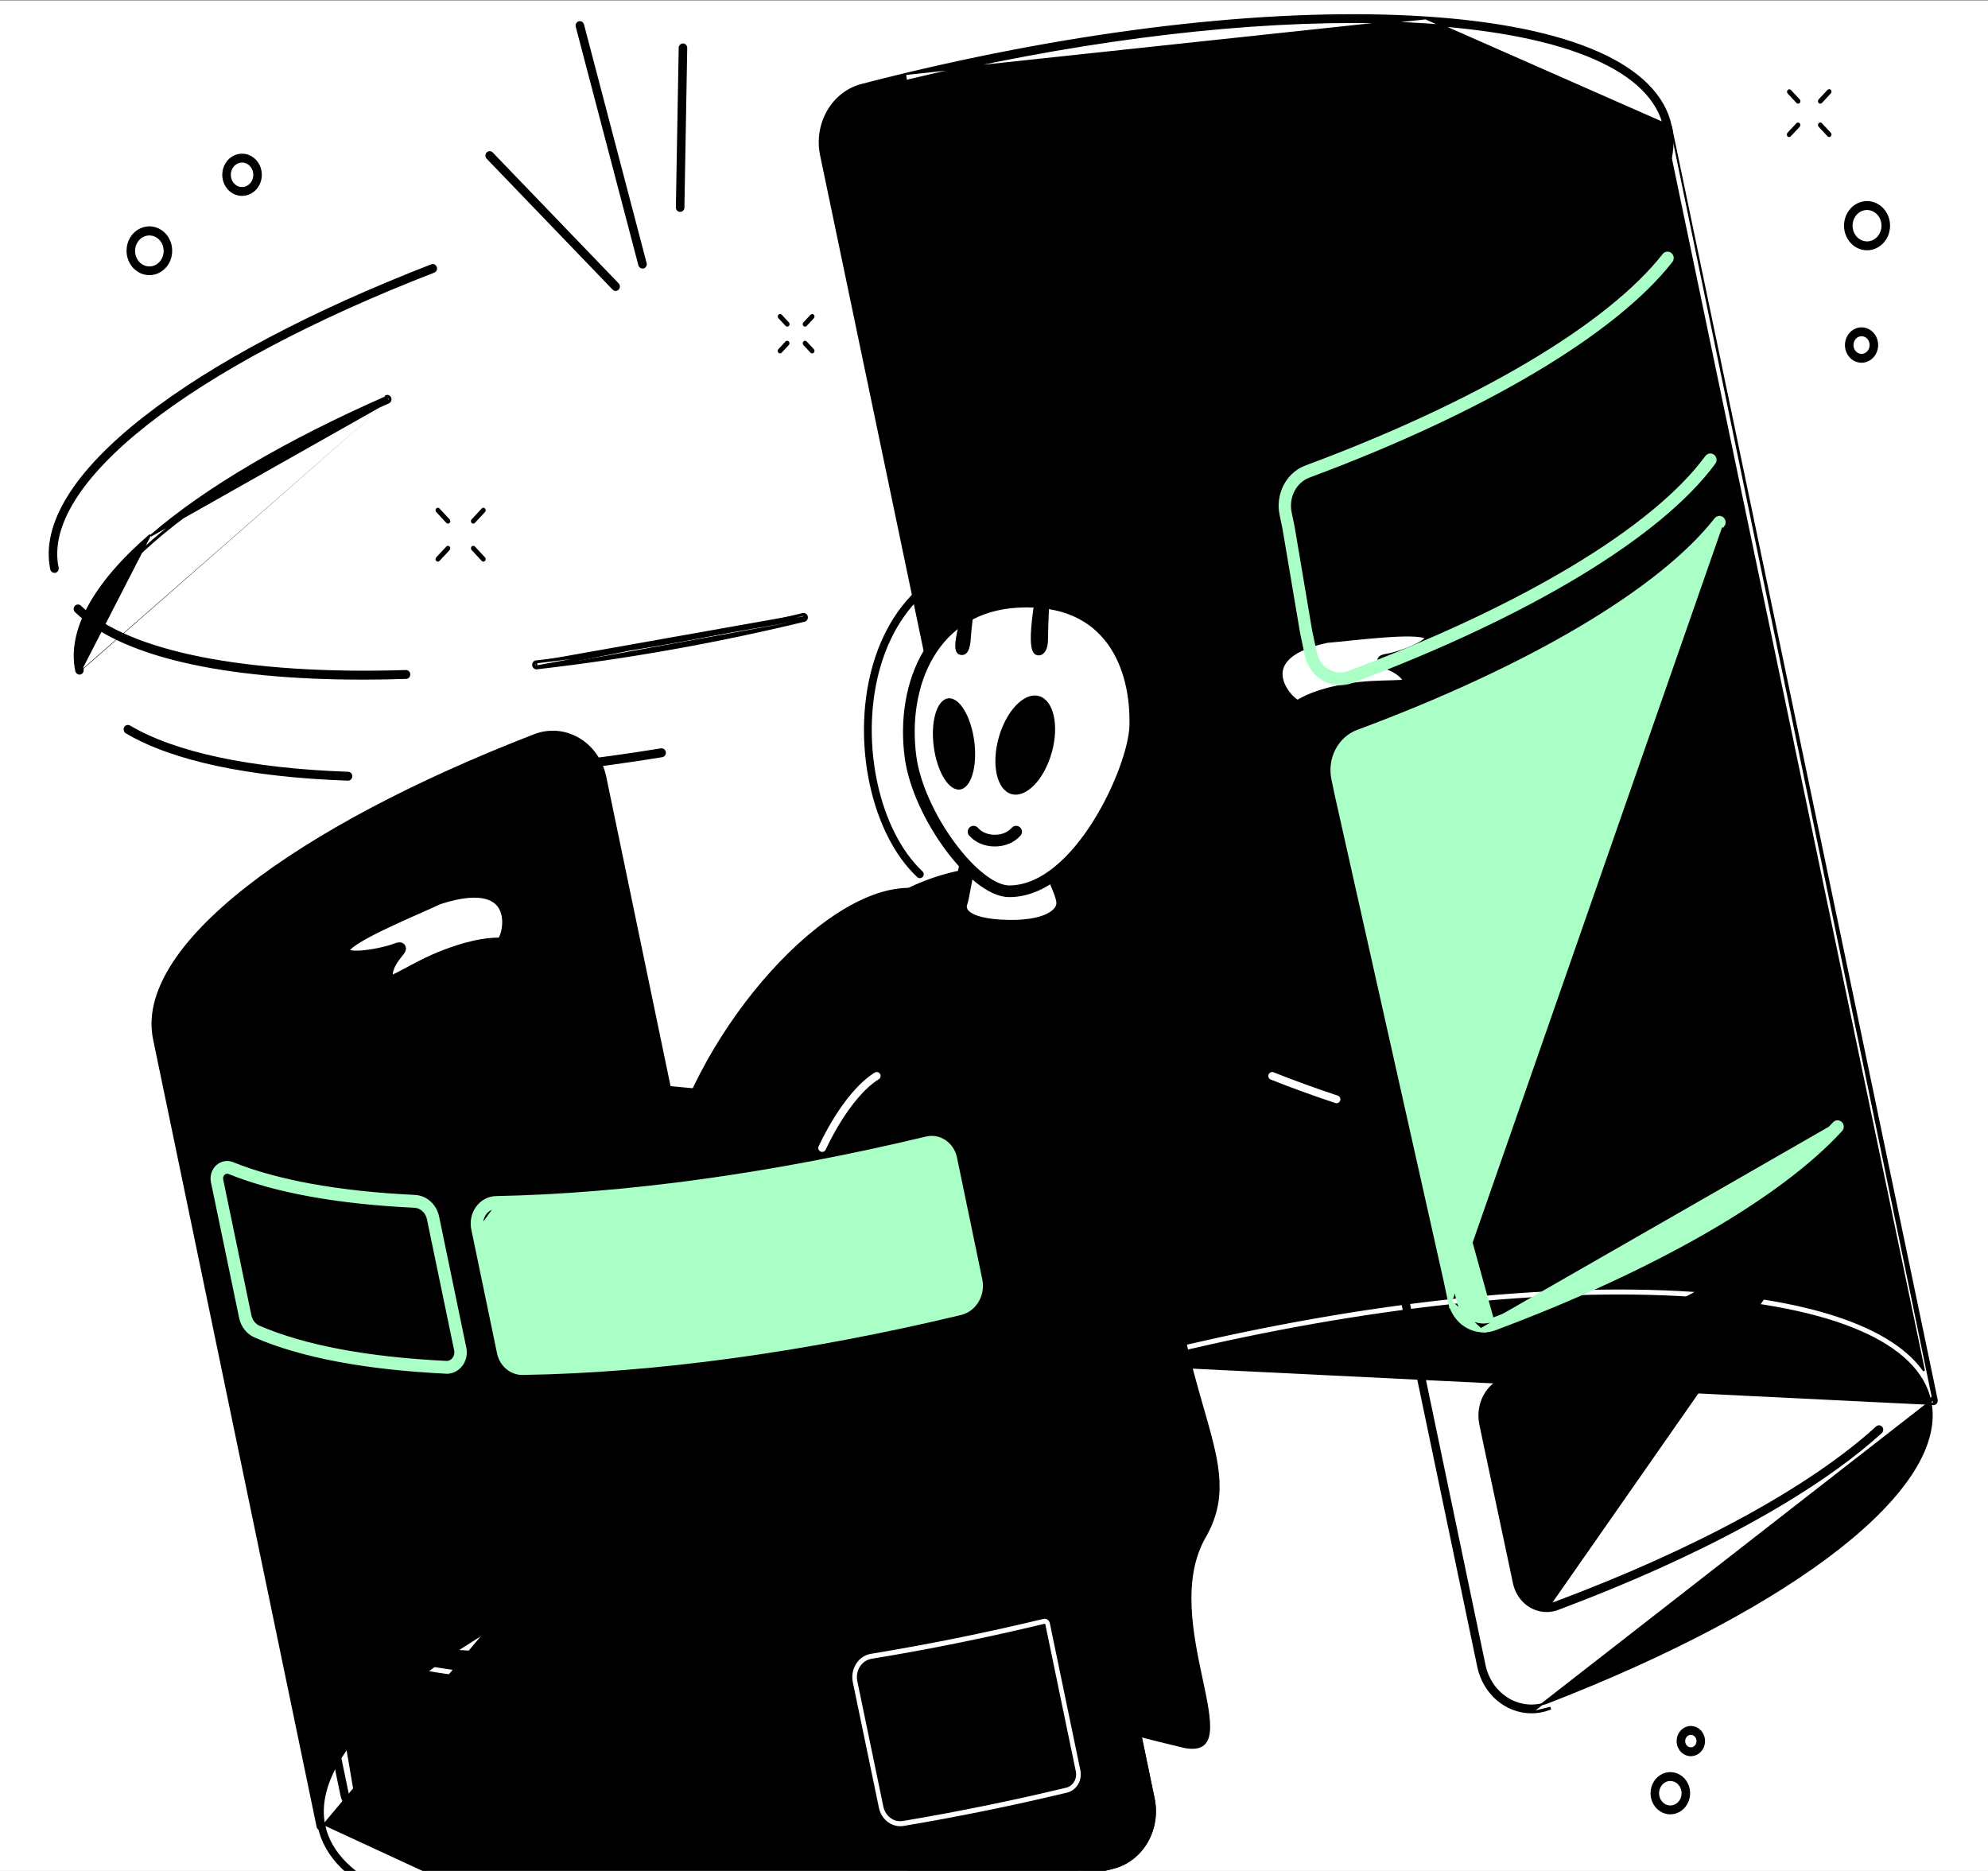<svg width="170" height="160" viewBox="0 0 170 160" fill="none" xmlns="http://www.w3.org/2000/svg">
<rect x="0" y="0" width="170" height="160" fill="#808080" stroke="none"/>
<g clip-path="url(#clip0_1334_9467)">
<g clip-path="url(#clip1_1334_9467)">
<rect width="187" height="187" transform="translate(0 0.048)" fill="white"/>
<mask id="mask0_1334_9467" style="mask-type:alpha" maskUnits="userSpaceOnUse" x="0" y="0" width="167" height="167">
<rect y="0.048" width="166.6" height="166.6" fill="#7E7E7E"/>
</mask>
<g mask="url(#mask0_1334_9467)">
<path d="M64.475 88.013C63.402 89.056 71.533 97.788 70.322 98.631C70.172 101.072 69.886 103.5 69.464 105.903C67.349 118.014 63.62 120.548 65.595 126.329C68.606 135.15 72.394 142.658 101.294 149.488C107.13 150.543 98.979 138.653 103.1 131.479C106.904 124.853 100.428 120.016 99.978 102.732C98.827 95.843 104.773 95.796 99.978 87.013C99.626 86.158 99.432 78.373 98.827 77.71C96.419 75.028 93.048 74.608 88.981 74.101L88.915 74.093C85.303 73.642 78.034 74.142 73.472 79.017C72.484 80.034 64.815 86.575 64.475 88.013Z" fill="black"/>
<path d="M95.244 159.712L95.244 159.712C96.416 159.403 97.428 158.615 98.065 157.517C98.702 156.42 98.915 155.1 98.659 153.837L98.659 153.837H98.659L86.558 95.53C86.426 94.892 86.177 94.287 85.825 93.753C85.473 93.219 85.025 92.765 84.507 92.418C83.99 92.071 83.412 91.838 82.809 91.733C82.206 91.628 81.59 91.654 80.996 91.808C79.826 92.11 78.639 92.406 77.471 92.686L77.471 92.686C61.408 96.537 45.924 98.226 33.854 97.434C27.857 97.042 23.074 96.068 19.667 94.587C16.259 93.106 14.243 91.125 13.745 88.727C13.745 88.727 13.745 88.727 13.745 88.727L13.664 88.743C13.658 88.716 13.648 88.69 13.633 88.667L95.244 159.712ZM95.244 159.712C94.033 160.026 92.799 160.333 91.576 160.627C78.068 163.873 64.953 165.58 53.916 165.58C51.797 165.58 49.752 165.52 47.8 165.388L95.244 159.712ZM27.39 155.862L27.39 155.862L47.806 165.305C35.61 164.514 28.312 161.275 27.258 156.199L27.177 156.216C27.177 156.216 27.177 156.216 27.177 156.216C27.169 156.178 27.168 156.14 27.174 156.102C27.18 156.064 27.193 156.028 27.212 155.995C27.232 155.962 27.257 155.933 27.288 155.91C27.318 155.887 27.353 155.871 27.39 155.862ZM82.718 92.319C82.19 92.227 81.651 92.248 81.131 92.382L27.645 156.105L27.727 156.088C27.727 156.088 27.727 156.088 27.727 156.088C28.225 158.487 30.241 160.468 33.649 161.95C37.056 163.431 41.838 164.406 47.835 164.798C59.905 165.59 75.389 163.901 91.452 160.049C92.669 159.755 93.901 159.448 95.108 159.135C96.134 158.865 97.023 158.175 97.585 157.209C98.146 156.243 98.334 155.078 98.109 153.964C98.109 153.964 98.109 153.964 98.109 153.964L86.008 95.658C85.891 95.095 85.671 94.563 85.362 94.093C85.052 93.623 84.659 93.224 84.204 92.919C83.751 92.615 83.245 92.411 82.718 92.319Z" fill="black" stroke="black" stroke-width="0.167"/>
<path d="M27.512 156.45L27.503 156.453H27.493H27.455C27.388 156.458 27.322 156.438 27.268 156.397C27.214 156.356 27.176 156.296 27.16 156.229L27.16 156.226L13.172 88.863C12.775 86.951 13.276 84.873 14.622 82.69C15.967 80.508 18.16 78.215 21.159 75.866L21.159 75.866C26.954 71.339 35.441 66.843 45.697 62.87C46.312 62.629 46.968 62.533 47.622 62.586C48.275 62.64 48.909 62.843 49.483 63.181C50.057 63.519 50.557 63.984 50.949 64.545C51.342 65.106 51.618 65.751 51.76 66.435L63.861 124.674L63.861 124.674C64.104 125.849 63.939 127.08 63.396 128.135C62.853 129.19 61.969 129.996 60.909 130.399L60.909 130.399C50.415 134.385 41.723 138.912 35.78 143.487L35.729 143.421L35.78 143.487C32.76 145.81 30.558 148.064 29.205 150.188C27.852 152.312 27.352 154.301 27.725 156.099L27.725 156.099C27.741 156.174 27.728 156.253 27.689 156.318C27.65 156.384 27.587 156.433 27.512 156.45ZM27.24 153.728C27.227 153.805 27.214 153.883 27.203 153.96L27.155 153.729C27.168 153.658 27.181 153.586 27.196 153.514L27.24 153.728ZM63.319 124.793L63.4 124.776L63.319 124.793L63.319 124.793ZM51.3 66.54L51.218 66.557C51.218 66.557 51.218 66.557 51.218 66.557L51.3 66.54Z" fill="black" stroke="black" stroke-width="0.167"/>
<path d="M29.786 142.138H29.787C30.232 142.138 30.66 141.959 30.987 141.639L30.988 141.639C36.433 136.286 46.205 130.66 58.508 125.798L58.508 125.798C58.911 125.638 59.246 125.326 59.45 124.923C59.655 124.52 59.716 124.051 59.624 123.604L59.624 123.604L52.371 88.678L52.371 88.677C52.316 88.414 52.209 88.166 52.057 87.95C51.904 87.734 51.711 87.554 51.488 87.424C51.266 87.295 51.02 87.217 50.767 87.197C50.514 87.177 50.259 87.216 50.022 87.31L50.021 87.31C36.681 92.614 26.498 98.718 21.355 104.504L21.355 104.504C21.154 104.731 21.008 105.007 20.93 105.307C20.853 105.608 20.846 105.925 20.909 106.229L28.05 140.649L29.786 142.138ZM29.786 142.138H29.781M29.786 142.138L28.05 140.649C28.137 141.07 28.354 141.448 28.668 141.719C28.983 141.991 29.375 142.139 29.781 142.138M29.781 142.138L29.78 142.055V142.138H29.781ZM50.635 87.784L50.635 87.784C50.495 87.783 50.357 87.808 50.225 87.858C36.95 93.137 26.848 99.193 21.773 104.903L21.773 104.903C21.635 105.058 21.534 105.248 21.48 105.456C21.426 105.664 21.421 105.884 21.465 106.095L21.465 106.095L28.606 140.518L28.606 140.518C28.653 140.742 28.754 140.949 28.898 141.118C29.042 141.287 29.224 141.411 29.426 141.48C29.627 141.548 29.842 141.558 30.048 141.509C30.255 141.459 30.446 141.352 30.603 141.198L30.603 141.198C36.108 135.786 45.951 130.12 58.309 125.238C58.583 125.129 58.813 124.917 58.954 124.638C59.095 124.36 59.138 124.035 59.074 123.725L51.819 88.805C51.819 88.805 51.819 88.805 51.819 88.805C51.781 88.622 51.708 88.451 51.603 88.302C51.498 88.153 51.366 88.03 51.214 87.941C51.036 87.838 50.837 87.785 50.635 87.784Z" fill="black" stroke="black" stroke-width="0.167"/>
<path d="M49.192 81.325L49.192 81.325C36.811 86.231 26.974 91.909 21.503 97.334C21.346 97.489 21.155 97.596 20.948 97.646C20.742 97.696 20.527 97.686 20.325 97.618C20.123 97.551 19.94 97.427 19.795 97.258C19.651 97.09 19.549 96.883 19.502 96.658C19.502 96.658 19.502 96.658 19.502 96.658L17.519 87.136L17.519 87.136C17.474 86.925 17.48 86.705 17.534 86.496C17.587 86.288 17.688 86.097 17.827 85.942C22.902 80.234 33.002 74.178 46.279 68.907L46.281 68.906L46.281 68.906C46.414 68.851 46.556 68.821 46.7 68.819C46.973 68.819 47.24 68.919 47.455 69.104C47.671 69.289 47.822 69.549 47.883 69.84L49.192 81.325ZM49.192 81.325C49.465 81.217 49.695 81.005 49.837 80.727C49.978 80.449 50.022 80.124 49.958 79.814C49.958 79.814 49.958 79.814 49.958 79.814L47.883 69.84L49.192 81.325ZM21.888 97.766L21.888 97.766L20.68 98.186L20.68 98.27C20.68 98.27 20.68 98.27 20.68 98.27C20.504 98.269 20.328 98.241 20.16 98.184L20.16 98.184C19.862 98.083 19.594 97.9 19.384 97.654C19.173 97.409 19.027 97.108 18.958 96.784L18.958 96.784L16.975 87.262C16.911 86.957 16.918 86.64 16.996 86.339C17.074 86.038 17.22 85.763 17.423 85.537C22.564 79.752 32.747 73.649 46.087 68.345C46.325 68.25 46.579 68.211 46.833 68.23C47.086 68.25 47.332 68.327 47.555 68.457C47.778 68.587 47.971 68.767 48.123 68.983C48.275 69.2 48.382 69.448 48.437 69.712L48.437 69.712L50.508 79.686L50.508 79.686C50.6 80.134 50.538 80.602 50.334 81.005C50.129 81.409 49.795 81.72 49.392 81.881L49.392 81.881C37.065 86.758 27.299 92.4 21.888 97.766Z" fill="black" stroke="black" stroke-width="0.167"/>
<path d="M165.396 120.072L165.406 120.07C165.48 120.051 165.542 120.003 165.58 119.937H165.58C165.619 119.872 165.631 119.793 165.616 119.719L165.616 119.718L142.882 10.815L165.396 120.072ZM165.396 120.072H165.386M165.396 120.072H165.386M165.386 120.072H165.342M165.386 120.072L96.678 116.701M77.402 6.333L77.402 6.333C76.162 6.632 74.907 6.945 73.673 7.265L73.673 7.265C72.482 7.579 71.455 8.38 70.808 9.494C70.16 10.609 69.944 11.95 70.204 13.232L70.204 13.233L91.022 112.919C91.022 112.919 91.022 112.919 91.022 112.919M77.402 6.333L91.022 112.919M77.402 6.333C93.775 2.407 109.584 0.687 121.916 1.491L121.91 1.574M77.402 6.333L121.91 1.574M91.022 112.919C91.156 113.568 91.41 114.183 91.768 114.726C92.126 115.269 92.581 115.731 93.108 116.083C93.635 116.436 94.222 116.672 94.835 116.778C95.448 116.884 96.075 116.858 96.678 116.701M91.022 112.919L96.678 116.701M96.678 116.701C97.868 116.394 99.07 116.094 100.263 115.808L100.244 115.727L100.264 115.808C116.59 111.891 132.342 110.178 144.617 110.979C150.71 111.377 155.57 112.367 159.035 113.87C162.496 115.373 164.549 117.382 165.064 119.814V119.821V119.829L165.066 119.837C165.079 119.902 165.113 119.962 165.162 120.005C165.213 120.048 165.276 120.073 165.342 120.072M165.342 120.072L165.342 119.989V120.072H165.342ZM121.91 1.574L121.916 1.491C128.121 1.897 133.086 2.922 136.638 4.496C140.188 6.069 142.339 8.198 142.882 10.815L121.91 1.574ZM142.338 10.936L142.338 10.936C141.832 8.496 139.782 6.481 136.316 4.973C132.852 3.467 127.988 2.476 121.889 2.078C119.909 1.948 117.846 1.884 115.701 1.884C104.519 1.884 91.223 3.62 77.524 6.907L77.523 6.907C76.287 7.194 75.036 7.514 73.804 7.834C72.76 8.109 71.856 8.813 71.285 9.796C70.714 10.78 70.522 11.965 70.752 13.099C70.752 13.099 70.752 13.099 70.752 13.099L91.581 112.791L91.581 112.791C91.7 113.365 91.924 113.907 92.24 114.386C92.555 114.864 92.956 115.271 93.419 115.581C93.881 115.891 94.396 116.098 94.933 116.192C95.471 116.286 96.02 116.263 96.549 116.126C97.738 115.819 98.955 115.516 100.145 115.23C116.518 111.302 132.325 109.582 144.659 110.388C149.977 110.735 154.384 111.538 157.771 112.751C160.948 113.89 163.236 115.392 164.529 117.225L142.338 10.936Z" fill="black" stroke="black" stroke-width="0.167"/>
<path d="M81.979 37.977L81.979 37.977C81.772 38.032 81.56 38.061 81.347 38.063L81.339 38.07L81.309 38.07C80.68 38.071 80.07 37.842 79.58 37.421C79.09 36.999 78.749 36.412 78.613 35.756L78.613 35.756L78.306 34.264L78.306 34.264L76.304 25.077L76.304 25.076L76.106 24.079L76.187 24.062L76.106 24.078L76.106 24.078C75.92 23.21 76.061 22.298 76.498 21.54C76.936 20.781 77.635 20.237 78.446 20.028C79.845 19.659 81.267 19.301 82.674 18.962L82.674 18.962C96.465 15.653 110.364 14.17 121.811 14.783C127.077 15.065 131.417 15.79 134.551 16.868C136.118 17.407 137.387 18.035 138.321 18.742C139.254 19.449 139.857 20.239 140.08 21.103L140.08 21.103L140.081 21.107L143.11 35.833L143.111 35.834C143.122 35.892 143.117 35.953 143.095 36.008L143.018 35.978L143.095 36.008C143.073 36.063 143.036 36.111 142.987 36.144C142.938 36.177 142.88 36.194 142.821 36.191L142.821 36.191C142.762 36.188 142.706 36.165 142.66 36.127C142.15 35.703 141.345 35.284 140.264 34.89C139.185 34.496 137.836 34.13 136.24 33.809C133.05 33.167 128.881 32.708 123.932 32.575C114.033 32.309 101.02 33.348 86.482 36.835C84.983 37.195 83.469 37.579 81.979 37.977ZM81.841 37.403L81.841 37.403L86.378 36.338L86.358 36.257C86.358 36.257 86.358 36.257 86.358 36.257C102.994 32.264 116.161 31.731 124.267 31.968L124.267 31.968C128.534 32.1 132.425 32.492 135.592 33.075C138.631 33.635 141.011 34.372 142.412 35.231L139.536 21.238C139.34 20.486 138.778 19.775 137.875 19.122C136.971 18.469 135.731 17.879 134.194 17.367C131.121 16.344 126.874 15.64 121.783 15.367L121.787 15.284L121.783 15.367C110.39 14.756 96.544 16.234 82.799 19.533C81.397 19.87 79.971 20.23 78.583 20.599L78.583 20.599C77.92 20.771 77.345 21.218 76.984 21.845C76.623 22.471 76.506 23.227 76.659 23.946L76.66 23.947L76.858 24.942L76.858 24.943L78.857 34.131L78.858 34.132L79.167 35.624C79.167 35.624 79.167 35.624 79.167 35.624C79.231 35.933 79.352 36.225 79.523 36.482C79.693 36.739 79.91 36.957 80.159 37.122C80.408 37.287 80.685 37.397 80.974 37.445C81.263 37.493 81.558 37.479 81.841 37.403Z" fill="black" stroke="black" stroke-width="0.167"/>
<path d="M91.684 85.004L91.767 85.004C91.988 85.004 92.208 84.975 92.422 84.918C94.207 84.447 95.979 83.993 96.931 83.765L96.911 83.684L96.931 83.765C111.468 80.277 124.481 79.239 134.379 79.505C139.328 79.638 143.497 80.097 146.687 80.739C148.282 81.059 149.631 81.426 150.711 81.819C151.791 82.213 152.596 82.632 153.106 83.057C153.152 83.095 153.208 83.117 153.267 83.121C153.326 83.124 153.384 83.107 153.433 83.074L153.433 83.074C153.482 83.041 153.52 82.993 153.541 82.938M91.684 85.004L153.541 82.938C153.541 82.938 153.541 82.938 153.541 82.938M91.684 85.004V85M91.684 85.004V85M153.541 82.938C153.563 82.882 153.568 82.822 153.557 82.763L153.557 82.763H153.557L145.092 42.651L145.091 42.648L145.091 42.648C144.868 41.784 144.265 40.994 143.332 40.287C142.398 39.58 141.129 38.952 139.562 38.413C136.428 37.336 132.088 36.61 126.822 36.328L126.822 36.328C115.374 35.715 101.476 37.2 87.685 40.509C86.278 40.846 84.856 41.204 83.457 41.575M153.541 82.938L83.457 41.575M91.684 85C91.084 84.983 90.506 84.755 90.037 84.353C89.547 83.931 89.206 83.344 89.069 82.688L88.76 81.196L88.76 81.195L81.315 46.624L81.315 46.623L81.117 45.626C81.117 45.626 81.117 45.625 81.117 45.625L81.116 45.625L81.198 45.609C81.017 44.76 81.155 43.869 81.581 43.128C82.008 42.388 82.69 41.859 83.477 41.656M91.684 85L126.818 36.411C115.38 35.799 101.49 37.283 87.705 40.59C86.298 40.927 84.876 41.285 83.477 41.656M83.477 41.656L83.456 41.575C83.456 41.575 83.456 41.575 83.457 41.575M83.477 41.656L83.457 41.575C83.457 41.575 83.457 41.575 83.457 41.575M152.853 82.168L144.551 42.786C144.355 42.033 143.793 41.322 142.889 40.669C141.985 40.016 140.746 39.426 139.209 38.914C136.136 37.891 131.889 37.187 126.797 36.914L126.802 36.831L126.797 36.914C115.405 36.303 101.559 37.783 87.814 41.08C86.412 41.419 84.986 41.777 83.598 42.146L83.598 42.146C82.934 42.318 82.359 42.765 81.999 43.392C81.638 44.019 81.521 44.774 81.674 45.493L81.675 45.494L81.873 46.489L81.873 46.49L89.31 81.065L89.31 81.066L89.619 82.558C89.683 82.866 89.804 83.157 89.973 83.414C90.143 83.671 90.358 83.888 90.607 84.053C90.855 84.219 91.131 84.329 91.419 84.378C91.707 84.427 92.001 84.414 92.284 84.339L92.284 84.339C94.075 83.865 95.849 83.411 96.805 83.183C111.285 79.704 123.122 78.85 131.293 78.85C132.518 78.85 133.66 78.874 134.716 78.908C134.716 78.908 134.716 78.908 134.716 78.908L134.713 78.991L152.853 82.168Z" fill="black" stroke="black" stroke-width="0.167"/>
<path d="M91.55 94.001L94.41 106.864L94.329 106.881M91.55 94.001L158.954 108.679L159 108.748C159 108.748 159 108.748 159 108.748C158.952 108.781 158.895 108.798 158.836 108.795C158.778 108.793 158.722 108.771 158.676 108.734L158.675 108.734C158.165 108.309 157.36 107.89 156.28 107.496C155.2 107.103 153.851 106.737 152.256 106.416C149.066 105.775 144.897 105.316 139.948 105.183C130.05 104.917 117.037 105.956 102.497 109.441C101.836 109.601 99.811 110.121 97.988 110.601L97.988 110.601C97.801 110.649 97.611 110.677 97.419 110.683V110.687L97.336 110.687C96.707 110.688 96.097 110.458 95.606 110.037C95.116 109.616 94.775 109.029 94.638 108.373L94.638 108.373L94.329 106.882L94.329 106.881M91.55 94.001L91.351 93.005M91.55 94.001L91.351 93.005M94.329 106.881L91.468 94.019L91.468 94.017L91.27 93.023M94.329 106.881L91.27 93.023M91.27 93.023C91.27 93.022 91.27 93.022 91.27 93.022C91.083 92.152 91.222 91.238 91.66 90.478C92.097 89.718 92.797 89.173 93.61 88.963C95.011 88.594 96.433 88.234 97.838 87.897C111.629 84.588 125.528 83.103 136.975 83.718L91.27 93.023ZM91.351 93.005C91.168 92.155 91.305 91.262 91.732 90.52C92.159 89.778 92.841 89.247 93.631 89.044L91.351 93.005ZM102.371 108.864L102.391 108.945L102.371 108.864C119.019 104.862 132.176 104.33 140.292 104.589C144.557 104.721 148.447 105.113 151.613 105.695C154.65 106.254 157.03 106.991 158.432 107.849L154.704 90.184C154.508 89.432 153.946 88.721 153.043 88.068C152.139 87.415 150.899 86.825 149.362 86.314C146.289 85.291 142.042 84.587 136.951 84.315L136.955 84.231L136.951 84.315C125.558 83.703 111.714 85.182 97.969 88.479C96.567 88.815 95.139 89.173 93.751 89.544L93.751 89.544C93.088 89.717 92.513 90.163 92.152 90.79C91.791 91.417 91.674 92.172 91.828 92.892L91.828 92.893L92.026 93.885L92.026 93.886L94.876 106.75L94.877 106.751L95.188 108.243C95.252 108.551 95.373 108.841 95.543 109.098C95.712 109.354 95.928 109.571 96.175 109.736C96.424 109.902 96.699 110.012 96.987 110.061C97.274 110.111 97.568 110.098 97.851 110.024C99.678 109.544 101.706 109.024 102.371 108.864Z" fill="black" stroke="black" stroke-width="0.167"/>
<path d="M75.97 15.345C75.19 14.998 74.819 14.036 75.142 13.197C75.466 12.359 76.36 11.96 77.141 12.308C77.921 12.655 78.292 13.617 77.968 14.456C77.645 15.294 76.751 15.693 75.97 15.345Z" fill="black"/>
<path d="M81.732 14.254C80.887 14.254 80.202 13.518 80.202 12.61C80.202 11.703 80.887 10.966 81.732 10.966C82.576 10.966 83.261 11.703 83.261 12.61C83.261 13.518 82.576 14.254 81.732 14.254Z" fill="black"/>
<path d="M87.06 13.081C86.216 13.081 85.531 12.345 85.531 11.438C85.531 10.53 86.216 9.794 87.06 9.794C87.905 9.794 88.59 10.53 88.59 11.438C88.59 12.345 87.905 13.081 87.06 13.081Z" fill="black"/>
<path d="M142.57 10.666L142.551 10.585C142.551 10.585 142.551 10.585 142.551 10.585C142.476 10.603 142.414 10.651 142.375 10.717C142.336 10.782 142.323 10.861 142.338 10.936L142.338 10.936C142.718 12.766 142.21 14.789 140.835 16.95C139.459 19.111 137.219 21.403 134.148 23.765C128.101 28.417 119.265 33.021 108.595 37.075L108.595 37.075C107.518 37.485 106.62 38.303 106.068 39.374C105.516 40.445 105.348 41.696 105.596 42.89L105.596 42.89L126.405 142.515C126.636 143.626 127.213 144.621 128.042 145.334C128.869 146.045 129.897 146.434 130.958 146.436L165.49 119.534C165.428 119.494 165.353 119.48 165.281 119.497C165.209 119.514 165.148 119.56 165.108 119.622L165.179 119.667L165.108 119.622C165.069 119.685 165.054 119.76 165.065 119.833L165.065 119.838L165.066 119.838C165.444 121.656 164.937 123.653 163.619 125.762C162.301 127.871 160.175 130.084 157.328 132.331C151.633 136.823 143.067 141.435 132.352 145.591L132.382 145.668L132.352 145.591C131.804 145.803 131.22 145.888 130.639 145.839C130.058 145.791 129.493 145.61 128.982 145.308C128.47 145.006 128.024 144.591 127.673 144.088C127.322 143.586 127.074 143.009 126.947 142.396L126.865 142.413L126.947 142.395L106.138 42.773C105.918 41.715 106.067 40.606 106.556 39.659C107.045 38.711 107.839 37.99 108.787 37.632L108.787 37.632C119.94 33.395 128.865 28.651 134.801 23.992C137.769 21.662 139.993 19.351 141.375 17.133C142.756 14.913 143.299 12.78 142.89 10.811M142.57 10.666C142.596 10.659 142.622 10.659 142.648 10.664C142.674 10.668 142.699 10.678 142.721 10.694C142.743 10.709 142.762 10.728 142.777 10.751C142.792 10.774 142.803 10.8 142.808 10.828M142.57 10.666C142.519 10.678 142.474 10.712 142.446 10.759C142.418 10.807 142.408 10.864 142.42 10.919M142.57 10.666L142.42 10.919M142.808 10.828L142.89 10.811M142.808 10.828L142.89 10.811C142.89 10.811 142.89 10.811 142.89 10.811M142.808 10.828L142.89 10.811M142.42 10.919C143.191 14.636 140.349 19.1 134.199 23.831L142.42 10.919ZM132.517 146.061L132.547 146.138C132.04 146.335 131.505 146.435 130.966 146.436L132.517 146.061Z" fill="black" stroke="black" stroke-width="0.167"/>
<path d="M132.245 137.775L132.256 137.775C132.576 137.775 132.893 137.718 133.195 137.606L133.195 137.606C145.316 133.072 155.143 127.705 160.861 122.492C160.889 122.467 160.912 122.436 160.929 122.402C160.945 122.367 160.955 122.33 160.958 122.292C160.961 122.254 160.957 122.216 160.947 122.179L160.867 122.203L160.947 122.179C160.936 122.143 160.918 122.108 160.895 122.078L160.894 122.078L160.894 122.078C160.871 122.048 160.842 122.023 160.808 122.005C160.775 121.987 160.739 121.976 160.701 121.973C160.663 121.97 160.625 121.975 160.59 121.987L160.617 122.066L160.59 121.987C160.554 121.999 160.521 122.019 160.493 122.045C154.833 127.203 145.073 132.533 133.006 137.047C132.701 137.16 132.378 137.203 132.057 137.173C131.736 137.143 131.425 137.04 131.142 136.872C130.86 136.703 130.614 136.472 130.42 136.194C130.225 135.915 130.088 135.595 130.016 135.255L129.935 135.272L130.016 135.255L129.619 133.374L129.619 133.374L127.388 122.857L127.388 122.857L127.14 121.661C127.001 120.989 127.097 120.286 127.409 119.686C127.722 119.086 128.227 118.632 128.829 118.409L128.829 118.408C141.769 113.597 152 107.912 157.622 102.399C157.677 102.346 157.709 102.272 157.712 102.195C157.715 102.118 157.69 102.042 157.64 101.984L157.577 102.038L157.64 101.984C157.591 101.925 157.52 101.889 157.443 101.885C157.367 101.882 157.293 101.911 157.238 101.965M132.245 137.775L129.458 135.379L129.062 133.501L129.062 133.5L126.83 122.983L126.83 122.982L126.582 121.784L126.582 121.784C126.415 120.974 126.531 120.125 126.909 119.4C127.286 118.675 127.9 118.123 128.634 117.851C141.515 113.062 151.672 107.417 157.238 101.965M132.245 137.775L132.237 137.773M132.245 137.775L132.237 137.773M157.238 101.965L157.296 102.024L157.238 101.965C157.238 101.965 157.238 101.965 157.238 101.965ZM132.237 137.773C131.59 137.77 130.964 137.532 130.46 137.099C129.953 136.663 129.601 136.057 129.458 135.379L132.237 137.773Z" fill="black" stroke="black" stroke-width="0.167"/>
<path d="M44.664 117.25H44.684C55.898 117.083 68.836 115.314 82.103 112.133C82.639 112.004 83.105 111.652 83.399 111.154C83.693 110.655 83.791 110.052 83.672 109.476L81.508 99.05C81.399 98.528 81.101 98.073 80.681 97.786C80.26 97.499 79.751 97.403 79.264 97.519C66.235 100.645 53.496 102.408 42.425 102.619C42.147 102.624 41.873 102.696 41.624 102.829C41.375 102.962 41.157 103.152 40.985 103.387C40.813 103.622 40.691 103.895 40.629 104.186C40.568 104.477 40.567 104.78 40.627 105.071L42.831 115.678C42.925 116.125 43.158 116.524 43.491 116.81C43.824 117.095 44.238 117.25 44.664 117.25ZM79.683 97.894C80.019 97.895 80.346 98.019 80.608 98.245C80.871 98.471 81.053 98.787 81.127 99.14L83.291 109.568C83.387 110.033 83.307 110.521 83.069 110.923C82.831 111.326 82.454 111.61 82.022 111.715C68.782 114.892 55.872 116.657 44.686 116.832C44.347 116.837 44.017 116.717 43.751 116.491C43.484 116.265 43.298 115.948 43.224 115.593L41.02 104.984C40.973 104.754 40.973 104.515 41.022 104.286C41.071 104.056 41.167 103.841 41.303 103.656C41.438 103.471 41.611 103.321 41.807 103.217C42.004 103.112 42.219 103.056 42.438 103.052C53.535 102.839 66.301 101.074 79.357 97.935C79.464 97.909 79.573 97.895 79.683 97.894Z" fill="black"/>
<path d="M52.181 158.51H52.181C57.342 158.488 62.499 158.18 67.631 157.586M52.181 158.51L67.622 157.503M52.181 158.51C42.795 158.51 35.159 157.316 30.308 154.979C30.028 154.845 29.782 154.643 29.59 154.389C29.396 154.135 29.262 153.837 29.195 153.519L29.195 153.518L26.693 141.476L26.693 141.476C26.645 141.239 26.658 140.992 26.732 140.763C26.806 140.533 26.938 140.329 27.114 140.174C27.29 140.019 27.503 139.918 27.73 139.884C27.957 139.851 28.188 139.885 28.397 139.983L28.398 139.983C32.109 141.757 37.731 142.871 44.535 143.276C51.336 143.681 59.312 143.377 67.724 142.321C68.019 142.283 68.317 142.318 68.597 142.423C68.877 142.527 69.131 142.698 69.339 142.923L52.181 158.51ZM67.631 157.586L67.622 157.503M67.631 157.586C67.631 157.586 67.631 157.586 67.631 157.586L67.622 157.503M67.631 157.586C67.669 157.582 67.705 157.57 67.738 157.551C67.771 157.531 67.799 157.506 67.823 157.475C67.846 157.445 67.862 157.41 67.873 157.373C67.883 157.336 67.886 157.298 67.882 157.26C67.879 157.222 67.868 157.185 67.851 157.15C67.833 157.116 67.81 157.086 67.781 157.061C67.752 157.036 67.719 157.017 67.683 157.005L67.658 157.085M67.622 157.503C67.648 157.501 67.673 157.492 67.696 157.479C67.719 157.465 67.74 157.447 67.756 157.425C67.772 157.403 67.785 157.378 67.792 157.351C67.8 157.324 67.802 157.296 67.799 157.268C67.797 157.24 67.789 157.213 67.776 157.188C67.764 157.163 67.747 157.141 67.727 157.124C67.706 157.106 67.683 157.093 67.658 157.085M67.658 157.085L67.683 157.005C67.647 156.994 67.609 156.99 67.571 156.994M67.658 157.085L67.571 156.994M67.571 156.994C67.571 156.994 67.571 156.994 67.571 156.994L67.58 157.077L67.571 156.994ZM67.571 156.994C59.405 157.912 51.946 158.138 45.627 157.702M67.571 156.994L45.627 157.702M28.165 140.528L28.165 140.528C31.936 142.327 37.618 143.452 44.465 143.863C51.315 144.274 59.337 143.971 67.793 142.911L67.793 142.911C68.001 142.884 68.212 142.909 68.41 142.983C68.608 143.057 68.789 143.178 68.937 143.339L68.938 143.339C68.99 143.395 69.062 143.428 69.138 143.428C69.215 143.428 69.287 143.395 69.339 143.339C69.339 143.339 69.339 143.339 69.339 143.339L69.278 143.282C69.297 143.263 69.312 143.239 69.322 143.213C69.332 143.187 69.337 143.159 69.337 143.131C69.337 143.103 69.332 143.075 69.322 143.049C69.312 143.023 69.297 142.999 69.278 142.98L28.165 140.528ZM28.165 140.528C28.052 140.474 27.927 140.455 27.805 140.472C27.683 140.49 27.567 140.544 27.47 140.629C27.373 140.714 27.3 140.827 27.258 140.955C27.217 141.084 27.21 141.222 27.237 141.355L29.739 153.397C29.787 153.627 29.884 153.841 30.023 154.023C30.161 154.204 30.336 154.348 30.534 154.443M28.165 140.528L30.534 154.443M30.534 154.443C34.134 156.169 39.308 157.267 45.627 157.702M30.534 154.443L45.627 157.702" fill="black" stroke="black" stroke-width="0.167"/>
<path d="M48.667 137.279H48.668C54.684 137.248 60.693 136.839 66.664 136.052M48.667 137.279L66.654 135.969M48.667 137.279C38.565 137.279 30.45 135.906 25.687 133.24C25.433 133.099 25.212 132.9 25.039 132.657C24.866 132.415 24.744 132.135 24.682 131.837L24.764 131.82L24.682 131.837L22.591 121.761C22.545 121.54 22.556 121.31 22.622 121.095C22.688 120.881 22.808 120.688 22.968 120.54C23.129 120.391 23.325 120.291 23.535 120.252C23.746 120.214 23.962 120.237 24.161 120.319V120.319C32.15 123.63 46.483 124.249 63.493 122.005C63.977 121.939 64.465 122.071 64.862 122.372C65.26 122.673 65.536 123.122 65.64 123.629L48.667 137.279ZM66.664 136.052C66.665 136.052 66.665 136.052 66.665 136.052L66.654 135.969M66.664 136.052C66.664 136.052 66.664 136.052 66.664 136.052L66.654 135.969M66.664 136.052C66.857 136.028 67.043 135.96 67.209 135.854C67.375 135.748 67.519 135.606 67.63 135.437C67.741 135.269 67.818 135.077 67.856 134.875C67.894 134.673 67.892 134.465 67.85 134.264L67.85 134.264L65.64 123.629L65.559 123.646L67.769 134.281C67.808 134.471 67.81 134.668 67.774 134.86C67.738 135.051 67.666 135.232 67.561 135.391C67.455 135.55 67.32 135.684 67.164 135.784C67.008 135.883 66.834 135.946 66.654 135.969M63.744 122.582H63.744C64.058 122.582 64.364 122.697 64.61 122.909C64.857 123.122 65.029 123.42 65.098 123.754L65.098 123.754L67.3 134.385L67.3 134.385C67.326 134.507 67.327 134.633 67.304 134.755C67.281 134.878 67.234 134.993 67.167 135.094C67.101 135.195 67.015 135.28 66.916 135.342C66.818 135.405 66.709 135.444 66.596 135.458L66.596 135.458C57.483 136.623 49.126 136.947 42.144 136.475C35.16 136.002 29.56 134.732 25.953 132.713L25.953 132.713C25.772 132.612 25.614 132.47 25.49 132.295C25.365 132.121 25.278 131.919 25.234 131.703L25.234 131.703L23.143 121.633L63.744 122.582ZM63.744 122.582H63.728V122.582L63.724 122.582C63.67 122.58 63.616 122.581 63.562 122.586C46.484 124.848 32.047 124.226 23.956 120.874L23.956 120.874M63.744 122.582L23.956 120.874M23.956 120.874C23.854 120.832 23.744 120.82 23.636 120.84C23.529 120.859 23.428 120.91 23.344 120.987C23.26 121.064 23.197 121.165 23.161 121.279C23.125 121.393 23.119 121.516 23.143 121.633L23.956 120.874ZM63.728 122.499H63.744L63.553 122.503C63.611 122.498 63.67 122.496 63.728 122.499Z" fill="black" stroke="black" stroke-width="0.167"/>
<path d="M53.809 165.497C58.647 165.474 63.48 165.19 68.29 164.644C68.343 164.638 68.391 164.611 68.424 164.567C68.458 164.524 68.474 164.468 68.469 164.411C68.466 164.383 68.459 164.356 68.446 164.331C68.434 164.306 68.417 164.284 68.397 164.267C68.377 164.249 68.353 164.235 68.328 164.227C68.303 164.219 68.277 164.217 68.251 164.22C57.092 165.439 47.352 165.332 40.082 163.913C32.704 162.469 28.4 159.768 27.638 156.096C27.627 156.041 27.595 155.993 27.551 155.963C27.507 155.932 27.453 155.922 27.402 155.934C27.376 155.94 27.352 155.952 27.331 155.968C27.309 155.984 27.291 156.005 27.277 156.028C27.263 156.052 27.253 156.079 27.249 156.106C27.244 156.134 27.245 156.163 27.251 156.19C28.497 162.168 38.485 165.497 53.809 165.497Z" fill="black"/>
<path d="M68.311 164.741L68.31 164.743L68.276 164.744C68.239 164.746 68.201 164.74 68.165 164.727C68.13 164.713 68.098 164.692 68.071 164.666C68.043 164.639 68.022 164.608 68.006 164.573C67.991 164.538 67.982 164.501 67.98 164.462C67.979 164.424 67.984 164.386 67.996 164.35L68.075 164.376L67.996 164.35C68.008 164.314 68.026 164.28 68.051 164.251C68.075 164.222 68.105 164.198 68.139 164.181C68.172 164.164 68.208 164.154 68.245 164.152C76.045 163.277 83.791 161.909 91.442 160.056L91.442 160.056C92.66 159.762 93.891 159.455 95.099 159.142C96.124 158.872 97.013 158.181 97.575 157.215C98.136 156.249 98.324 155.085 98.099 153.97C98.099 153.97 98.099 153.97 98.099 153.97L97.272 149.992L97.272 149.992C97.256 149.915 97.269 149.835 97.309 149.768C97.349 149.701 97.413 149.652 97.489 149.634C97.565 149.616 97.644 149.632 97.708 149.676C97.772 149.72 97.816 149.788 97.832 149.865L97.832 149.864L68.311 164.741ZM68.311 164.741C76.135 163.864 83.903 162.493 91.576 160.634C92.799 160.339 94.033 160.032 95.244 159.719L95.244 159.718C96.416 159.409 97.428 158.621 98.065 157.524C98.702 156.426 98.915 155.106 98.659 153.843L98.659 153.843L98.659 153.843L97.832 149.865L68.311 164.741Z" fill="black" stroke="black" stroke-width="0.167"/>
<path d="M97.612 150.229L97.621 150.227C97.658 150.217 97.693 150.201 97.723 150.178C97.753 150.155 97.778 150.126 97.797 150.093C97.816 150.06 97.829 150.023 97.835 149.986C97.841 149.948 97.84 149.91 97.832 149.873C97.832 149.873 97.832 149.872 97.832 149.872L86.55 95.545C86.418 94.906 86.169 94.302 85.817 93.768C85.465 93.234 85.017 92.78 84.5 92.433C83.982 92.086 83.405 91.853 82.802 91.748C82.199 91.643 81.582 91.668 80.989 91.823C79.819 92.125 78.631 92.421 77.463 92.701L77.463 92.701C61.4 96.552 45.916 98.241 33.846 97.449C27.849 97.057 23.067 96.083 19.66 94.602C16.252 93.121 14.236 91.14 13.738 88.742C13.738 88.742 13.738 88.741 13.738 88.741L13.656 88.758C13.651 88.731 13.64 88.705 13.625 88.682C13.61 88.659 13.591 88.639 13.569 88.624C13.546 88.609 13.522 88.599 13.496 88.594C13.47 88.589 13.444 88.59 13.418 88.596L97.612 150.229ZM97.612 150.229H97.602L97.559 150.229C97.558 150.229 97.558 150.229 97.558 150.229M97.612 150.229H97.558M77.57 93.197C61.474 97.058 45.933 98.749 33.817 97.958C21.619 97.165 14.323 93.927 13.269 88.85L86.082 95.656C85.963 95.083 85.739 94.541 85.424 94.062C85.108 93.582 84.707 93.176 84.243 92.865C83.78 92.554 83.263 92.346 82.724 92.251C82.185 92.157 81.634 92.18 81.103 92.317C79.928 92.622 78.74 92.918 77.57 93.197ZM77.57 93.197L77.589 93.278C77.589 93.278 77.589 93.278 77.589 93.278L77.57 93.197ZM97.558 150.229H97.558V150.146L97.558 150.229Z" fill="black" stroke="black" stroke-width="0.167"/>
<path d="M6.987 57.267C5.648 50.813 15.686 42.029 33.188 34.345M6.987 57.267L7.068 57.249C7.069 57.25 7.069 57.25 7.069 57.25M6.987 57.267L7.069 57.25M6.987 57.267C6.993 57.294 6.994 57.323 6.989 57.35C6.985 57.378 6.975 57.405 6.961 57.429C6.947 57.452 6.929 57.473 6.907 57.489C6.886 57.505 6.862 57.517 6.836 57.523H6.795M33.188 34.345L33.004 33.874C33.074 33.843 33.153 33.843 33.223 33.875C33.293 33.906 33.347 33.965 33.374 34.037C33.401 34.108 33.401 34.188 33.373 34.26C33.346 34.331 33.292 34.39 33.222 34.421L33.221 34.421C24.475 38.261 17.598 42.374 13.077 46.33C10.816 48.308 9.148 50.244 8.128 52.084C7.108 53.923 6.739 55.662 7.069 57.25M33.188 34.345C33.237 34.323 33.275 34.282 33.296 34.23C33.316 34.178 33.316 34.119 33.296 34.066C33.276 34.014 33.238 33.972 33.189 33.951C33.141 33.929 33.086 33.929 33.037 33.95C24.491 37.703 17.525 41.805 12.895 45.813L33.188 34.345ZM33.188 34.345L33.188 34.345L33.188 34.345ZM7.069 57.25C7.076 57.287 7.077 57.326 7.071 57.364C7.065 57.401 7.052 57.438 7.033 57.471C7.014 57.504 6.988 57.533 6.958 57.556C6.927 57.579 6.892 57.595 6.855 57.604L6.846 57.606H6.836H6.795M6.795 57.606C6.73 57.607 6.668 57.584 6.618 57.542C6.568 57.501 6.534 57.443 6.519 57.379L6.519 57.378C5.806 53.946 8.016 49.924 12.84 45.75L6.795 57.523M6.795 57.606C6.795 57.606 6.795 57.606 6.795 57.606L6.795 57.523M6.795 57.606H6.795V57.523" fill="black" stroke="black" stroke-width="0.167"/>
<path d="M39.653 66.555H39.636L39.625 66.55C39.555 66.545 39.49 66.513 39.442 66.462C39.39 66.406 39.362 66.331 39.362 66.254C39.362 66.177 39.39 66.103 39.442 66.047C39.494 65.991 39.565 65.958 39.641 65.958C44.969 65.668 50.653 65.037 56.531 64.08L56.531 64.08C56.569 64.074 56.607 64.076 56.644 64.086C56.681 64.096 56.715 64.113 56.745 64.137C56.775 64.161 56.8 64.19 56.819 64.224C56.838 64.257 56.85 64.294 56.855 64.332C56.861 64.37 56.859 64.409 56.85 64.447C56.842 64.484 56.826 64.519 56.804 64.551C56.782 64.583 56.755 64.61 56.723 64.63C56.691 64.651 56.655 64.665 56.617 64.671C50.719 65.631 45.017 66.265 39.668 66.555L39.668 66.555H39.663H39.653Z" fill="black" stroke="black" stroke-width="0.167"/>
<path d="M10.795 62.635L10.794 62.634C10.762 62.614 10.734 62.588 10.711 62.557C10.689 62.526 10.673 62.491 10.663 62.453C10.654 62.416 10.652 62.378 10.656 62.34C10.661 62.301 10.672 62.265 10.69 62.231C10.708 62.197 10.732 62.167 10.761 62.142C10.791 62.118 10.824 62.1 10.861 62.089C10.898 62.078 10.936 62.076 10.973 62.081C11.011 62.086 11.047 62.099 11.079 62.118C14.957 64.416 21.414 65.793 29.764 66.083C29.84 66.083 29.912 66.116 29.964 66.172C30.016 66.228 30.044 66.303 30.044 66.379C30.044 66.456 30.016 66.531 29.964 66.587C29.912 66.643 29.839 66.676 29.763 66.676H29.741V66.676L29.738 66.676C21.317 66.382 14.763 64.991 10.795 62.635Z" fill="black" stroke="black" stroke-width="0.167"/>
<path d="M4.654 48.907H4.654C4.59 48.907 4.528 48.884 4.478 48.842C4.429 48.801 4.395 48.744 4.381 48.681L4.38 48.679C3.983 46.767 4.484 44.686 5.83 42.502C7.175 40.318 9.368 38.025 12.367 35.682C18.162 31.153 26.649 26.66 36.904 22.684C36.939 22.669 36.977 22.662 37.015 22.663C37.054 22.664 37.092 22.674 37.126 22.69C37.161 22.707 37.192 22.731 37.217 22.76C37.242 22.79 37.261 22.824 37.274 22.86C37.286 22.897 37.291 22.936 37.289 22.975C37.288 23.014 37.279 23.052 37.263 23.087C37.246 23.122 37.224 23.154 37.196 23.181C37.168 23.207 37.135 23.227 37.099 23.24C26.563 27.325 18.139 31.857 12.54 36.272C9.74 38.48 7.649 40.655 6.353 42.728C5.057 44.801 4.559 46.764 4.93 48.551C4.938 48.589 4.939 48.627 4.933 48.665C4.927 48.703 4.914 48.739 4.895 48.772C4.875 48.805 4.85 48.834 4.819 48.857C4.789 48.88 4.754 48.896 4.717 48.905L4.708 48.907H4.698H4.654Z" fill="black" stroke="black" stroke-width="0.167"/>
<path d="M45.874 57.152L45.874 57.154H45.896H45.906L45.906 57.154C53.598 56.273 61.236 54.915 68.782 53.088L68.763 53.007M45.874 57.152L68.675 52.591M45.874 57.152L45.863 57.069C45.817 57.066 45.773 57.047 45.739 57.014M45.874 57.152C45.874 57.152 45.874 57.152 45.874 57.152C45.879 57.152 45.883 57.152 45.887 57.152L45.885 57.108L45.896 57.151L45.896 57.151L45.904 57.149L45.896 57.101L45.892 57.071H45.896C53.585 56.19 61.22 54.834 68.763 53.007M45.874 57.152C45.802 57.153 45.733 57.124 45.681 57.073L45.739 57.014M45.874 57.152L45.862 56.642M68.763 53.007L68.782 53.088C68.856 53.07 68.919 53.022 68.958 52.956C68.997 52.89 69.01 52.812 68.995 52.737L68.995 52.736C68.987 52.699 68.973 52.663 68.952 52.631C68.931 52.599 68.904 52.572 68.873 52.55C68.841 52.529 68.806 52.514 68.768 52.507C68.731 52.5 68.692 52.501 68.656 52.51M68.763 53.007C68.814 52.995 68.859 52.961 68.887 52.914C68.915 52.866 68.925 52.808 68.913 52.753L45.739 57.014M68.656 52.51C68.656 52.51 68.656 52.51 68.655 52.51L68.675 52.591M68.656 52.51C68.656 52.51 68.656 52.51 68.656 52.51L68.675 52.591M68.656 52.51C61.134 54.33 53.522 55.682 45.855 56.559M68.675 52.591C61.15 54.412 53.533 55.765 45.862 56.642M45.855 56.559C45.856 56.559 45.857 56.559 45.858 56.559L45.862 56.642M45.855 56.559C45.78 56.564 45.71 56.6 45.661 56.658C45.612 56.717 45.587 56.793 45.591 56.87C45.594 56.947 45.626 57.02 45.681 57.073L45.739 57.014M45.855 56.559C45.855 56.559 45.854 56.559 45.853 56.559L45.862 56.642" fill="black" stroke="black" stroke-width="0.167"/>
<path d="M6.807 51.922C6.787 51.901 6.765 51.885 6.74 51.875C6.715 51.864 6.688 51.859 6.661 51.86C6.634 51.861 6.607 51.867 6.583 51.88C6.559 51.892 6.537 51.909 6.519 51.931C6.501 51.953 6.487 51.978 6.479 52.005C6.47 52.033 6.467 52.062 6.469 52.091C6.471 52.12 6.479 52.148 6.492 52.173C6.504 52.199 6.522 52.221 6.543 52.239M6.807 51.922L6.864 51.862C6.865 51.862 6.865 51.863 6.866 51.863M6.807 51.922L6.867 51.865C6.867 51.864 6.866 51.864 6.866 51.863M6.807 51.922C10.909 55.885 21.089 57.902 34.714 57.465C34.766 57.463 34.817 57.484 34.855 57.523C34.894 57.562 34.916 57.615 34.918 57.672C34.919 57.728 34.9 57.783 34.864 57.825C34.828 57.866 34.778 57.89 34.725 57.892C33.444 57.933 32.196 57.953 30.982 57.953C19.004 57.953 10.399 55.96 6.543 52.239M6.866 51.863C6.839 51.835 6.807 51.813 6.772 51.798C6.736 51.783 6.697 51.775 6.658 51.777C6.619 51.778 6.581 51.788 6.546 51.805C6.511 51.823 6.48 51.848 6.455 51.878C6.43 51.908 6.411 51.943 6.399 51.981L6.399 51.981C6.387 52.018 6.383 52.058 6.386 52.097C6.389 52.136 6.4 52.175 6.417 52.21C6.434 52.245 6.458 52.275 6.486 52.301M6.866 51.863C8.9 53.827 12.451 55.318 17.206 56.262C21.959 57.205 27.903 57.6 34.711 57.382C34.788 57.379 34.861 57.41 34.915 57.465C34.969 57.519 34.999 57.593 35.001 57.67C35.003 57.746 34.977 57.822 34.927 57.879C34.876 57.937 34.805 57.972 34.728 57.975C33.446 58.016 32.197 58.037 30.982 58.037C24.989 58.037 19.837 57.538 15.698 56.573C11.562 55.608 8.43 54.175 6.486 52.301M6.486 52.301C6.486 52.3 6.485 52.3 6.485 52.299L6.543 52.239M6.486 52.301C6.487 52.301 6.488 52.302 6.488 52.302L6.543 52.239" fill="black" stroke="black" stroke-width="0.167"/>
<path d="M155.66 8.867C155.686 8.867 155.712 8.861 155.736 8.851C155.76 8.84 155.782 8.824 155.801 8.805L156.559 7.988C156.595 7.948 156.616 7.894 156.616 7.838C156.616 7.781 156.595 7.727 156.559 7.687C156.54 7.667 156.518 7.652 156.494 7.641C156.47 7.63 156.444 7.624 156.418 7.624C156.392 7.624 156.366 7.63 156.341 7.641C156.317 7.652 156.295 7.667 156.277 7.687L155.517 8.502C155.498 8.522 155.484 8.545 155.474 8.571C155.464 8.597 155.458 8.625 155.458 8.653C155.458 8.681 155.464 8.709 155.474 8.735C155.484 8.761 155.498 8.785 155.517 8.805C155.536 8.825 155.558 8.84 155.583 8.851C155.607 8.862 155.633 8.867 155.66 8.867Z" fill="black"/>
<path d="M152.995 11.719C153.047 11.719 153.097 11.697 153.134 11.657L153.893 10.843C153.912 10.823 153.927 10.799 153.937 10.773C153.947 10.747 153.952 10.72 153.952 10.691C153.952 10.663 153.947 10.635 153.937 10.609C153.927 10.583 153.912 10.56 153.893 10.54C153.856 10.5 153.806 10.478 153.754 10.478C153.701 10.478 153.651 10.5 153.614 10.54L152.854 11.357C152.817 11.397 152.796 11.451 152.796 11.507C152.796 11.563 152.817 11.617 152.854 11.657C152.873 11.677 152.895 11.693 152.919 11.703C152.943 11.714 152.969 11.719 152.995 11.719Z" fill="black"/>
<path d="M156.42 11.719C156.458 11.718 156.496 11.706 156.528 11.682C156.56 11.659 156.586 11.626 156.6 11.587C156.615 11.548 156.619 11.506 156.612 11.465C156.604 11.424 156.586 11.386 156.558 11.356L155.801 10.54C155.763 10.5 155.713 10.477 155.66 10.477C155.607 10.477 155.556 10.5 155.519 10.54C155.482 10.58 155.461 10.634 155.461 10.691C155.461 10.748 155.482 10.802 155.519 10.843L156.279 11.657C156.297 11.677 156.319 11.692 156.343 11.703C156.368 11.714 156.394 11.719 156.42 11.719Z" fill="black"/>
<path d="M153.76 8.866C153.8 8.867 153.838 8.854 153.871 8.831C153.904 8.807 153.93 8.774 153.945 8.735C153.96 8.696 153.964 8.653 153.956 8.611C153.948 8.57 153.929 8.532 153.901 8.502L153.142 7.687C153.104 7.652 153.055 7.634 153.005 7.636C152.955 7.638 152.908 7.661 152.872 7.698C152.837 7.736 152.816 7.787 152.814 7.841C152.812 7.895 152.829 7.947 152.862 7.988L153.622 8.805C153.659 8.844 153.708 8.866 153.76 8.866Z" fill="black"/>
<path d="M68.842 27.934C68.868 27.934 68.894 27.928 68.918 27.917C68.942 27.906 68.964 27.89 68.983 27.87L69.592 27.217C69.61 27.198 69.625 27.174 69.635 27.148C69.645 27.122 69.65 27.094 69.65 27.066C69.65 27.038 69.645 27.01 69.635 26.984C69.625 26.958 69.61 26.934 69.592 26.915C69.555 26.875 69.504 26.852 69.452 26.852C69.4 26.852 69.349 26.875 69.312 26.915L68.701 27.569C68.673 27.599 68.654 27.637 68.646 27.678C68.638 27.72 68.642 27.763 68.657 27.802C68.673 27.841 68.698 27.875 68.731 27.898C68.764 27.922 68.802 27.934 68.842 27.934Z" fill="black"/>
<path d="M66.703 30.223C66.755 30.223 66.805 30.201 66.841 30.162L67.452 29.507C67.471 29.487 67.486 29.463 67.496 29.438C67.506 29.412 67.511 29.384 67.511 29.356C67.511 29.328 67.506 29.3 67.496 29.274C67.486 29.248 67.471 29.224 67.452 29.204C67.434 29.184 67.412 29.169 67.388 29.158C67.364 29.147 67.338 29.142 67.312 29.142C67.285 29.142 67.26 29.147 67.235 29.158C67.211 29.169 67.189 29.184 67.171 29.204L66.562 29.859C66.543 29.879 66.528 29.902 66.518 29.928C66.508 29.954 66.503 29.982 66.503 30.01C66.503 30.038 66.508 30.066 66.518 30.092C66.528 30.118 66.543 30.142 66.562 30.162C66.58 30.181 66.602 30.197 66.626 30.208C66.651 30.218 66.677 30.224 66.703 30.223Z" fill="black"/>
<path d="M69.451 30.223C69.477 30.224 69.503 30.218 69.527 30.208C69.551 30.197 69.573 30.181 69.592 30.162C69.61 30.142 69.625 30.118 69.635 30.092C69.645 30.066 69.65 30.038 69.65 30.01C69.65 29.982 69.645 29.954 69.635 29.928C69.625 29.902 69.61 29.879 69.592 29.859L68.983 29.204C68.964 29.184 68.942 29.169 68.918 29.158C68.894 29.147 68.868 29.142 68.842 29.142C68.816 29.142 68.79 29.147 68.766 29.158C68.742 29.169 68.719 29.184 68.701 29.204C68.683 29.224 68.668 29.248 68.658 29.274C68.648 29.3 68.643 29.328 68.643 29.356C68.643 29.384 68.648 29.412 68.658 29.438C68.668 29.463 68.683 29.487 68.701 29.507L69.312 30.162C69.349 30.201 69.399 30.223 69.451 30.223Z" fill="black"/>
<path d="M67.319 27.934C67.358 27.934 67.397 27.922 67.429 27.898C67.462 27.875 67.488 27.841 67.503 27.802C67.518 27.763 67.522 27.72 67.514 27.678C67.506 27.637 67.487 27.599 67.459 27.569L66.848 26.915C66.811 26.875 66.761 26.852 66.709 26.852C66.656 26.852 66.606 26.875 66.569 26.915C66.55 26.934 66.535 26.958 66.525 26.984C66.515 27.01 66.51 27.038 66.51 27.066C66.51 27.094 66.515 27.122 66.525 27.148C66.535 27.174 66.55 27.198 66.569 27.217L67.178 27.87C67.196 27.89 67.218 27.906 67.242 27.917C67.266 27.928 67.292 27.934 67.319 27.934Z" fill="black"/>
<path d="M20.699 16.67L20.698 16.67C20.27 16.669 19.861 16.486 19.559 16.163C19.259 15.839 19.09 15.402 19.09 14.947V14.947C19.09 14.607 19.183 14.275 19.36 13.992C19.535 13.709 19.786 13.487 20.081 13.356C20.376 13.225 20.7 13.191 21.014 13.258C21.327 13.324 21.614 13.49 21.838 13.731C22.063 13.972 22.215 14.279 22.277 14.612C22.338 14.945 22.307 15.29 22.186 15.604C22.065 15.918 21.859 16.188 21.595 16.378C21.33 16.568 21.018 16.67 20.699 16.67ZM21.277 14.008C21.105 13.885 20.904 13.819 20.699 13.819C20.424 13.82 20.159 13.937 19.963 14.148C19.766 14.359 19.654 14.646 19.653 14.947L19.57 14.947L19.653 14.947C19.653 15.172 19.715 15.392 19.83 15.578C19.945 15.764 20.109 15.908 20.299 15.993C20.489 16.078 20.699 16.101 20.9 16.058C21.102 16.015 21.288 15.909 21.435 15.751C21.582 15.593 21.683 15.392 21.724 15.171C21.765 14.951 21.744 14.723 21.664 14.515C21.584 14.308 21.449 14.132 21.277 14.008Z" fill="black" stroke="black" stroke-width="0.167"/>
<path d="M142.835 155.075L142.835 155.075C142.406 155.074 141.997 154.891 141.696 154.568C141.395 154.244 141.227 153.807 141.226 153.352V153.352C141.226 153.013 141.32 152.68 141.496 152.397C141.672 152.114 141.923 151.892 142.217 151.761C142.512 151.63 142.837 151.595 143.15 151.662C143.463 151.729 143.75 151.895 143.975 152.136C144.199 152.377 144.351 152.684 144.413 153.017C144.475 153.35 144.443 153.695 144.322 154.009C144.201 154.324 143.996 154.593 143.731 154.783C143.466 154.973 143.154 155.075 142.835 155.075ZM143.414 152.413C143.242 152.29 143.04 152.224 142.835 152.224C142.56 152.224 142.295 152.341 142.098 152.552C141.902 152.763 141.79 153.051 141.789 153.352C141.789 153.577 141.851 153.796 141.966 153.983C142.082 154.169 142.245 154.313 142.436 154.398C142.626 154.483 142.835 154.506 143.037 154.463C143.238 154.42 143.425 154.313 143.571 154.156C143.718 153.998 143.819 153.797 143.86 153.576C143.901 153.356 143.88 153.128 143.8 152.92C143.72 152.713 143.585 152.537 143.414 152.413Z" fill="black" stroke="black" stroke-width="0.167"/>
<path d="M13.814 23.107C13.507 23.328 13.145 23.446 12.774 23.446C12.276 23.446 11.8 23.233 11.45 22.857C11.101 22.481 10.905 21.973 10.905 21.444C10.905 21.049 11.014 20.663 11.219 20.334C11.423 20.004 11.714 19.747 12.057 19.595C12.399 19.442 12.776 19.402 13.139 19.48C13.503 19.558 13.836 19.75 14.097 20.03C14.358 20.31 14.535 20.667 14.607 21.054C14.678 21.441 14.642 21.843 14.501 22.208C14.36 22.573 14.121 22.886 13.814 23.107ZM13.497 20.287C13.282 20.133 13.03 20.052 12.774 20.052C12.43 20.052 12.098 20.198 11.853 20.462C11.607 20.726 11.468 21.085 11.468 21.461C11.468 21.741 11.546 22.014 11.69 22.246C11.834 22.478 12.038 22.657 12.276 22.763C12.514 22.869 12.775 22.897 13.027 22.843C13.279 22.789 13.512 22.656 13.695 22.459C13.878 22.262 14.003 22.011 14.054 21.737C14.105 21.462 14.078 21.178 13.979 20.919C13.879 20.661 13.711 20.442 13.497 20.287Z" fill="black" stroke="black" stroke-width="0.167"/>
<path d="M159.656 21.32L159.656 21.32C159.154 21.319 158.674 21.105 158.322 20.726C157.969 20.347 157.772 19.834 157.771 19.3V19.3C157.771 18.902 157.881 18.513 158.087 18.181C158.294 17.849 158.588 17.589 158.933 17.436C159.278 17.282 159.658 17.242 160.025 17.32C160.391 17.399 160.727 17.592 160.99 17.875C161.253 18.157 161.432 18.517 161.504 18.908C161.577 19.298 161.54 19.703 161.398 20.071C161.256 20.439 161.015 20.755 160.705 20.978C160.395 21.2 160.03 21.32 159.656 21.32ZM160.387 18.113C160.17 17.957 159.916 17.874 159.656 17.874C159.308 17.875 158.973 18.024 158.725 18.291C158.477 18.558 158.336 18.921 158.335 19.3C158.335 19.584 158.413 19.86 158.559 20.095C158.705 20.33 158.911 20.512 159.152 20.619C159.393 20.726 159.657 20.754 159.912 20.7C160.167 20.645 160.403 20.51 160.588 20.311C160.773 20.112 160.9 19.858 160.951 19.58C161.003 19.302 160.976 19.014 160.876 18.753C160.775 18.491 160.605 18.269 160.387 18.113Z" fill="black" stroke="black" stroke-width="0.167"/>
<path d="M159.187 30.938L159.187 30.938C158.83 30.937 158.49 30.785 158.24 30.516C157.99 30.247 157.85 29.884 157.85 29.507V29.507C157.85 29.225 157.927 28.95 158.074 28.714C158.22 28.479 158.428 28.295 158.673 28.186C158.918 28.077 159.188 28.048 159.449 28.104C159.709 28.16 159.948 28.297 160.134 28.497C160.321 28.698 160.447 28.953 160.498 29.229C160.549 29.505 160.523 29.792 160.423 30.053C160.322 30.313 160.152 30.537 159.932 30.695C159.712 30.853 159.453 30.938 159.187 30.938ZM159.614 28.809C159.487 28.718 159.338 28.669 159.187 28.669C158.984 28.67 158.788 28.757 158.642 28.913C158.497 29.07 158.414 29.283 158.413 29.507C158.413 29.674 158.459 29.837 158.545 29.975C158.631 30.113 158.752 30.219 158.893 30.282C159.033 30.345 159.188 30.361 159.336 30.329C159.485 30.297 159.623 30.218 159.732 30.102C159.84 29.985 159.915 29.835 159.945 29.672C159.976 29.508 159.96 29.338 159.901 29.184C159.841 29.031 159.741 28.9 159.614 28.809Z" fill="black" stroke="black" stroke-width="0.167"/>
<path d="M40.47 44.779C40.496 44.779 40.522 44.774 40.547 44.763C40.571 44.752 40.593 44.736 40.611 44.715L41.476 43.786C41.513 43.746 41.534 43.692 41.534 43.636C41.534 43.579 41.513 43.525 41.476 43.485C41.458 43.465 41.436 43.45 41.411 43.439C41.387 43.428 41.361 43.422 41.335 43.422C41.309 43.422 41.283 43.428 41.259 43.439C41.235 43.45 41.213 43.465 41.194 43.485L40.329 44.415C40.301 44.445 40.282 44.483 40.275 44.524C40.267 44.566 40.271 44.609 40.286 44.648C40.301 44.687 40.327 44.721 40.359 44.744C40.392 44.767 40.431 44.78 40.47 44.779Z" fill="black"/>
<path d="M37.441 48.031C37.468 48.031 37.493 48.026 37.518 48.015C37.542 48.005 37.564 47.989 37.582 47.969L38.447 47.039C38.484 46.999 38.505 46.946 38.505 46.889C38.505 46.833 38.484 46.779 38.447 46.739C38.429 46.719 38.407 46.703 38.383 46.692C38.358 46.681 38.333 46.676 38.306 46.676C38.28 46.676 38.254 46.681 38.23 46.692C38.206 46.703 38.184 46.719 38.166 46.739L37.301 47.668C37.264 47.708 37.243 47.762 37.243 47.819C37.243 47.875 37.264 47.929 37.301 47.969C37.319 47.989 37.341 48.005 37.365 48.015C37.389 48.026 37.415 48.031 37.441 48.031Z" fill="black"/>
<path d="M41.335 48.031C41.361 48.031 41.387 48.026 41.411 48.015C41.435 48.005 41.458 47.989 41.476 47.969C41.513 47.929 41.534 47.875 41.534 47.819C41.534 47.762 41.513 47.708 41.476 47.668L40.611 46.739C40.593 46.719 40.571 46.703 40.547 46.692C40.522 46.681 40.496 46.676 40.47 46.676C40.444 46.676 40.418 46.681 40.394 46.692C40.37 46.703 40.348 46.719 40.329 46.739C40.292 46.779 40.272 46.833 40.272 46.889C40.272 46.946 40.292 46.999 40.329 47.039L41.194 47.969C41.213 47.989 41.235 48.005 41.259 48.015C41.283 48.026 41.309 48.031 41.335 48.031Z" fill="black"/>
<path d="M38.306 44.779C38.346 44.78 38.384 44.767 38.417 44.744C38.45 44.721 38.476 44.687 38.491 44.648C38.506 44.609 38.51 44.566 38.502 44.524C38.494 44.483 38.475 44.445 38.447 44.415L37.582 43.485C37.564 43.465 37.542 43.45 37.518 43.439C37.494 43.428 37.468 43.422 37.441 43.422C37.415 43.422 37.389 43.428 37.365 43.439C37.341 43.45 37.319 43.465 37.301 43.485C37.264 43.525 37.243 43.579 37.243 43.636C37.243 43.692 37.264 43.746 37.301 43.786L38.166 44.715C38.184 44.736 38.206 44.752 38.23 44.763C38.254 44.774 38.28 44.779 38.306 44.779Z" fill="black"/>
<path d="M49.397 2.248C49.389 2.221 49.387 2.193 49.39 2.165C49.393 2.137 49.401 2.11 49.414 2.085C49.426 2.061 49.444 2.039 49.464 2.022C49.485 2.004 49.508 1.991 49.533 1.984C49.584 1.969 49.638 1.976 49.684 2.003C49.729 2.031 49.763 2.077 49.777 2.131L54.941 22.797C54.899 22.797 54.858 22.783 54.825 22.757C54.791 22.73 54.766 22.693 54.753 22.65L49.397 2.248ZM49.397 2.248L49.316 2.269L49.316 2.27C49.306 2.233 49.303 2.194 49.307 2.156C49.311 2.118 49.322 2.081 49.34 2.047C49.357 2.013 49.381 1.983 49.41 1.958C49.439 1.934 49.473 1.915 49.509 1.904L49.51 1.904C49.583 1.882 49.661 1.892 49.727 1.932C49.792 1.971 49.838 2.036 49.858 2.11L49.858 2.11L55.214 22.514L55.214 22.514C55.224 22.551 55.226 22.59 55.222 22.628L55.139 22.618L55.222 22.628C55.217 22.666 55.206 22.703 55.188 22.736C55.17 22.77 55.147 22.8 55.117 22.824C55.088 22.848 55.054 22.866 55.018 22.877L55.018 22.878L55.009 22.879C54.984 22.884 54.959 22.884 54.934 22.881C54.876 22.879 54.82 22.858 54.773 22.822C54.725 22.785 54.691 22.733 54.673 22.674L54.673 22.674L54.672 22.671L49.316 2.27L49.397 2.248Z" fill="black" stroke="black" stroke-width="0.167"/>
<path d="M52.64 24.797L52.64 24.797L52.638 24.797C52.566 24.796 52.498 24.764 52.447 24.712L52.447 24.712L41.69 13.529C41.661 13.503 41.638 13.471 41.622 13.436C41.605 13.4 41.595 13.361 41.593 13.321C41.592 13.281 41.597 13.241 41.61 13.203C41.624 13.165 41.644 13.131 41.671 13.101C41.697 13.072 41.73 13.048 41.766 13.032C41.803 13.016 41.842 13.008 41.882 13.009C41.921 13.01 41.96 13.02 41.996 13.038C42.03 13.055 42.061 13.079 42.086 13.109L52.843 24.292L52.843 24.292L52.844 24.293C52.896 24.349 52.924 24.423 52.924 24.5C52.924 24.576 52.896 24.651 52.844 24.706C52.819 24.735 52.787 24.758 52.752 24.774C52.717 24.79 52.678 24.798 52.64 24.797Z" fill="black" stroke="black" stroke-width="0.167"/>
<path d="M58.684 4.097H58.684L58.684 4.098L58.442 17.742H58.359L58.442 17.744L58.442 17.743C58.442 17.82 58.414 17.894 58.362 17.95C58.31 18.006 58.237 18.039 58.161 18.039C58.084 18.039 58.012 18.006 57.959 17.95C57.907 17.894 57.879 17.819 57.879 17.742L57.879 17.741L58.121 4.097H58.204L58.121 4.095L58.121 4.096C58.121 4.02 58.15 3.945 58.202 3.889C58.254 3.833 58.326 3.8 58.403 3.8C58.479 3.8 58.552 3.833 58.604 3.889C58.656 3.945 58.684 4.02 58.684 4.097Z" fill="black" stroke="black" stroke-width="0.167"/>
<path d="M144.588 150.103L144.588 150.103C144.287 150.102 143.999 149.973 143.787 149.746C143.576 149.519 143.458 149.212 143.458 148.894V148.894C143.458 148.656 143.523 148.423 143.647 148.224C143.77 148.026 143.946 147.87 144.154 147.778C144.361 147.685 144.59 147.661 144.81 147.708C145.031 147.755 145.232 147.872 145.39 148.041C145.548 148.21 145.654 148.426 145.698 148.659C145.741 148.892 145.719 149.134 145.634 149.355C145.549 149.575 145.405 149.764 145.219 149.897C145.033 150.031 144.813 150.103 144.588 150.103ZM144.901 148.38C144.808 148.313 144.699 148.278 144.588 148.278C144.44 148.278 144.297 148.342 144.19 148.457C144.083 148.572 144.021 148.729 144.021 148.894C144.021 149.017 144.055 149.137 144.118 149.238C144.181 149.34 144.27 149.418 144.373 149.464C144.476 149.51 144.589 149.521 144.698 149.498C144.807 149.475 144.908 149.417 144.987 149.332C145.067 149.246 145.122 149.136 145.145 149.015C145.167 148.894 145.155 148.769 145.112 148.656C145.068 148.543 144.995 148.447 144.901 148.38Z" fill="black" stroke="black" stroke-width="0.167"/>
<path d="M82.075 77.161C82.19 76.871 82.688 74.056 82.923 72.685C83.176 71.234 89.792 71.551 89.654 72.76C89.516 73.969 90.994 76.134 91.001 77.222C91.008 78.309 89.554 79.527 85.601 79.312C81.649 79.097 81.931 77.525 82.075 77.161Z" fill="white" stroke="black" stroke-width="1.333"/>
<path d="M84.61 67.867C84.514 68.096 84.456 68.288 84.431 68.535C84.409 68.753 84.431 69.265 84.728 69.768" stroke="white" stroke-width="1.333" stroke-linecap="round"/>
<path d="M91.384 67.867C91.287 68.096 91.229 68.289 91.204 68.535C91.183 68.753 91.203 68.963 91.294 69.165" stroke="white" stroke-width="1.333" stroke-linecap="round"/>
<path d="M77.859 64.716C78.513 69.671 83.336 76.22 86.305 76.22C92.231 76.22 96.971 65.789 97.08 62.095C97.225 57.145 95.041 51.029 87.032 51.466C79.752 51.863 77.042 58.523 77.859 64.716Z" fill="white" stroke="black" stroke-width="1"/>
<path d="M83.253 71.124C84.126 72.143 86.019 72.143 86.892 71.124" stroke="black" stroke-width="1" stroke-linecap="round"/>
<ellipse cx="81.58" cy="63.62" rx="1.747" ry="3.931" transform="rotate(-7.42 81.58 63.62)" fill="black"/>
<ellipse cx="87.672" cy="63.718" rx="2.356" ry="4.352" transform="rotate(15.645 87.672 63.718)" fill="black"/>
<path d="M78.659 74.764C71.087 67.659 71.926 44.36 91.133 47.844C104.535 50.275 102.394 66.64 95.55 75.086" stroke="black" stroke-width="0.666" stroke-linecap="round"/>
<ellipse cx="83.579" cy="46.886" rx="1.287" ry="1.327" transform="rotate(2.846 83.579 46.886)" fill="black"/>
<path d="M81.942 53.55C82.094 52.521 82.774 49.378 83.096 47.935C83.526 46.822 84.008 47.17 83.654 49.26C83.544 49.914 83.056 53.768 83.015 54.576C82.975 55.384 82.762 56.175 82.071 55.988C81.348 55.792 81.848 54.194 81.942 53.55Z" fill="black"/>
<path d="M88.347 52.206C88.569 50.57 89.252 47.435 89.566 46.072C90.484 44.505 90.282 46.691 90.01 48.265C89.737 49.838 89.625 53.636 89.615 54.739C89.605 55.842 89.023 56.2 88.57 55.99C88.022 55.736 88.07 54.252 88.347 52.206Z" fill="black"/>
<ellipse cx="90.185" cy="44.995" rx="1.534" ry="1.552" transform="rotate(-3.409 90.185 44.995)" fill="black"/>
<path d="M77.636 75.928C83.791 75.839 85.254 88.181 85.975 91.158C89.288 102.447 80.603 100.336 75.544 98.029C74.991 96.909 75.406 96.93 72.805 96.509C69.553 95.983 66.496 104.829 63.117 112.328C59.739 119.827 44.317 123.165 37.216 114.16C27.758 102.165 39.617 93.125 42.318 91.158C45.02 89.192 45.235 84.035 42.963 80.733C40.691 77.431 33.675 84.209 33.291 81.497C32.822 78.183 39.324 74.752 44.317 75.928C49.648 77.184 51.884 83.842 50.456 89.906C49.028 95.971 39.48 100.464 42.318 106.838C44.317 111.328 54.471 111.618 56.741 100.332C59.011 89.046 69.942 76.039 77.636 75.928Z" fill="black"/>
<path d="M89.846 78.759C86.531 82.377 92.277 92.966 93.467 95.74C97.674 106.61 96.828 105.187 98.295 100.341C97.996 99.128 100.468 96.4 101.627 94.51C103.075 92.148 111.033 94.828 116.79 98.705C122.546 102.582 132.499 95.969 131.51 84.628C130.193 69.522 119.12 69.513 116.646 69.584C114.172 69.655 111.333 65.726 110.794 61.766C110.256 57.807 117.563 58.936 116.334 56.573C114.831 53.684 109.566 54.88 107.536 58.797C105.37 62.978 107.701 69.558 111.664 73.475C115.627 77.391 123.071 75.207 124.932 81.923C126.243 86.654 121.006 92.966 113.836 85.445C106.667 77.923 93.989 74.237 89.846 78.759Z" fill="black"/>
<path d="M44.665 117.416C44.198 117.417 43.746 117.246 43.383 116.936C43.021 116.625 42.77 116.193 42.669 115.712L42.669 115.712L40.465 105.105L40.465 105.105C40.4 104.79 40.4 104.465 40.467 104.151C40.534 103.837 40.664 103.542 40.851 103.288C41.037 103.034 41.274 102.826 41.546 102.681C41.818 102.536 42.117 102.458 42.422 102.452C53.479 102.241 66.206 100.48 79.226 97.357L79.226 97.357C79.759 97.229 80.316 97.335 80.775 97.648C81.233 97.96 81.554 98.453 81.671 99.016L81.671 99.016L83.836 109.442L83.836 109.442C83.963 110.058 83.859 110.703 83.543 111.238C83.227 111.773 82.724 112.154 82.142 112.294L82.142 112.294C68.866 115.478 55.915 117.249 44.687 117.416H44.684H44.665ZM44.665 117.416L44.665 117.249V117.416H44.665ZM42.442 103.218L42.442 103.218C53.553 103.005 66.331 101.237 79.397 98.097L79.397 98.097C79.492 98.074 79.588 98.062 79.684 98.061C79.979 98.061 80.267 98.17 80.5 98.371C80.733 98.572 80.898 98.855 80.964 99.173C80.964 99.173 80.964 99.173 80.964 99.173L83.129 109.601C83.129 109.601 83.129 109.601 83.129 109.601C83.216 110.027 83.143 110.472 82.926 110.838C82.71 111.204 82.37 111.459 81.983 111.552C68.753 114.727 55.855 116.49 44.684 116.665C44.386 116.669 44.095 116.564 43.859 116.363C43.622 116.163 43.455 115.879 43.387 115.558L41.184 104.95L42.442 103.218ZM42.442 103.218C42.249 103.222 42.06 103.271 41.886 103.363C41.712 103.456 41.559 103.589 41.438 103.754C41.316 103.92 41.23 104.113 41.186 104.32C41.142 104.527 41.141 104.742 41.184 104.949L42.442 103.218Z" fill="#A9FFC5" stroke="#A9FFC5" stroke-width="0.333"/>
<path d="M76.98 156.173C77.076 156.174 77.172 156.166 77.268 156.15C81.87 155.38 86.577 154.421 91.261 153.297C91.644 153.204 91.978 152.952 92.189 152.596C92.399 152.239 92.47 151.807 92.386 151.395L89.775 138.816C89.749 138.689 89.678 138.579 89.577 138.509C89.474 138.44 89.351 138.417 89.233 138.445L89.134 138.468C84.228 139.645 79.295 140.641 74.477 141.43C74.222 141.471 73.979 141.568 73.761 141.715C73.544 141.861 73.357 142.055 73.211 142.282C73.066 142.51 72.966 142.767 72.917 143.038C72.868 143.31 72.872 143.589 72.927 143.858L75.157 154.591C75.249 155.038 75.479 155.438 75.811 155.725C76.142 156.013 76.554 156.171 76.98 156.173ZM89.331 138.869C89.341 138.866 89.352 138.866 89.362 138.869C89.375 138.878 89.384 138.892 89.388 138.907L91.997 151.487C92.059 151.788 92.007 152.104 91.853 152.365C91.7 152.626 91.456 152.811 91.175 152.879C86.5 154 81.8 154.958 77.208 155.727C76.838 155.789 76.46 155.697 76.15 155.47C75.84 155.243 75.622 154.899 75.54 154.506L73.312 143.775C73.267 143.562 73.263 143.342 73.301 143.127C73.339 142.913 73.418 142.709 73.532 142.529C73.647 142.349 73.795 142.196 73.967 142.08C74.139 141.965 74.331 141.888 74.532 141.856C79.36 141.067 84.302 140.067 89.212 138.888L89.313 138.865L89.331 138.869Z" fill="white"/>
<path d="M69.278 142.99C69.26 142.97 69.238 142.955 69.214 142.944C69.19 142.933 69.164 142.928 69.138 142.928C69.112 142.928 69.086 142.934 69.062 142.945M69.278 142.99L67.566 156.917M69.278 142.99C69.53 143.261 69.704 143.602 69.782 143.975L69.278 142.99ZM69.062 142.945C69.038 142.955 69.016 142.971 68.998 142.991C68.979 143.011 68.965 143.035 68.955 143.06C68.945 143.086 68.94 143.114 68.94 143.142C68.94 143.17 68.945 143.198 68.955 143.224C68.965 143.25 68.98 143.273 68.999 143.293C69.197 143.505 69.335 143.773 69.395 144.067L71.675 155.049M69.062 142.945L68.993 142.793C69.038 142.772 69.087 142.762 69.137 142.762C69.187 142.761 69.236 142.772 69.281 142.792C69.326 142.812 69.366 142.84 69.4 142.876L69.4 142.877C69.673 143.17 69.861 143.539 69.945 143.941L69.945 143.941L72.225 154.919L72.225 154.919C72.28 155.187 72.283 155.464 72.232 155.733C72.182 156.001 72.08 156.256 71.932 156.481L71.793 156.389L71.932 156.481C71.783 156.706 71.593 156.896 71.371 157.038C71.148 157.18 70.901 157.271 70.643 157.304C69.681 157.429 68.719 157.547 67.767 157.655V157.668L67.609 157.676C67.508 157.681 67.412 157.643 67.341 157.574C67.27 157.505 67.23 157.412 67.225 157.315C67.221 157.218 67.252 157.121 67.315 157.046C67.378 156.972 67.467 156.924 67.566 156.917M69.062 142.945L68.993 142.793C68.948 142.813 68.908 142.842 68.875 142.878L68.997 142.991L68.875 142.878C68.842 142.914 68.816 142.956 68.799 143.001C68.782 143.046 68.773 143.094 68.773 143.143C68.773 143.191 68.783 143.239 68.8 143.284C68.818 143.329 68.844 143.371 68.877 143.407L68.877 143.407C69.054 143.595 69.178 143.836 69.232 144.1L69.232 144.101L71.511 155.083L71.675 155.049M71.675 155.049C71.713 155.238 71.715 155.432 71.679 155.621C71.644 155.81 71.572 155.989 71.468 156.147C71.365 156.304 71.231 156.437 71.077 156.535C70.923 156.634 70.752 156.697 70.574 156.721M71.675 155.049L71.511 155.083L71.511 155.083C71.546 155.25 71.547 155.423 71.516 155.591C71.484 155.758 71.42 155.917 71.329 156.055C71.238 156.194 71.121 156.309 70.987 156.395C70.854 156.481 70.705 156.535 70.552 156.556M70.574 156.721C69.572 156.851 68.566 156.972 67.58 157.083L67.571 156.917C67.569 156.917 67.567 156.917 67.566 156.917M70.574 156.721L70.552 156.556C70.552 156.556 70.552 156.556 70.552 156.556M70.574 156.721L70.552 156.556M67.566 156.917C68.549 156.807 69.553 156.685 70.552 156.556" fill="black" stroke="black" stroke-width="0.333"/>
<path d="M38.207 117.316L38.199 117.316L38.19 117.315L38.124 117.309C31.285 116.974 25.802 115.946 21.841 114.23C21.533 114.096 21.26 113.885 21.047 113.615C20.833 113.345 20.685 113.024 20.613 112.68L18.201 101.066L18.201 101.066C18.154 100.834 18.165 100.593 18.234 100.367C18.304 100.141 18.429 99.938 18.599 99.78C18.768 99.622 18.975 99.515 19.199 99.472C19.422 99.429 19.653 99.451 19.865 99.537C23.721 101.092 28.971 102.041 35.482 102.354L35.482 102.354C35.933 102.377 36.362 102.557 36.705 102.866C37.048 103.174 37.285 103.593 37.383 104.058L37.383 104.058L39.718 115.309L39.718 115.309L39.718 115.311C39.766 115.55 39.763 115.798 39.711 116.036C39.658 116.275 39.557 116.498 39.413 116.691C39.269 116.883 39.087 117.04 38.878 117.148C38.669 117.257 38.44 117.314 38.207 117.316ZM18.924 100.904L18.924 100.905L21.334 112.516C21.382 112.743 21.48 112.954 21.618 113.13C21.757 113.306 21.932 113.442 22.128 113.527C25.998 115.198 31.393 116.218 38.169 116.548C38.291 116.552 38.413 116.527 38.526 116.473C38.64 116.419 38.741 116.337 38.823 116.234C38.904 116.13 38.963 116.007 38.995 115.874C39.026 115.741 39.03 115.602 39.004 115.467L36.67 104.227C36.67 104.227 36.67 104.227 36.67 104.226C36.605 103.92 36.449 103.646 36.228 103.447C36.007 103.248 35.733 103.134 35.448 103.12C28.877 102.804 23.546 101.841 19.607 100.243C19.521 100.208 19.429 100.2 19.339 100.217C19.249 100.235 19.164 100.278 19.093 100.344C19.022 100.411 18.968 100.498 18.937 100.597C18.907 100.696 18.902 100.802 18.924 100.904Z" fill="#A9FFC5" stroke="#A9FFC5" stroke-width="0.333"/>
<path d="M29.489 81.016C30.155 79.949 35.488 77.795 37.487 76.85C45.151 74.352 43.485 80.682 42.818 80.682C42.152 80.682 40.819 80.682 38.154 81.682C35.488 82.681 33.305 84.352 33.154 83.848C32.654 82.182 35.155 80.682 33.822 81.182C32.49 81.682 28.656 82.348 29.489 81.016Z" fill="white" stroke="black" stroke-width="1"/>
<path d="M122.065 54.154C120.977 53.564 115.539 54.314 113.43 54.478C105.922 56.066 110.524 60.679 111.065 60.355C111.607 60.031 112.69 59.382 115.368 58.941C118.047 58.5 120.677 58.87 120.541 58.364C120.092 56.693 117.291 56.626 118.63 56.405C119.97 56.185 123.426 54.89 122.065 54.154Z" fill="white" stroke="black" stroke-width="1"/>
<path d="M126.599 113.781L126.861 113.781C127.191 113.781 127.518 113.721 127.828 113.604C141.37 108.54 152.154 102.35 157.398 96.612L157.399 96.612C157.465 96.539 157.5 96.444 157.499 96.347C157.498 96.25 157.461 96.155 157.393 96.083C157.325 96.012 157.23 95.969 157.13 95.971C157.029 95.972 156.935 96.016 156.869 96.089M126.599 113.781L156.992 96.201M126.599 113.781L126.607 113.764M126.599 113.781L126.607 113.764M156.869 96.089L156.992 96.201M156.869 96.089C156.869 96.089 156.869 96.089 156.869 96.089L156.992 96.201M156.869 96.089C151.72 101.722 141.057 107.849 127.574 112.889M156.992 96.201C151.816 101.864 141.122 108.002 127.633 113.045M127.574 112.889C127.574 112.889 127.574 112.889 127.574 112.889L127.633 113.045M127.574 112.889L127.633 113.045M127.574 112.889C127.281 112.998 126.971 113.039 126.662 113.01C126.354 112.981 126.054 112.883 125.783 112.72C125.511 112.558 125.273 112.335 125.085 112.066C124.898 111.797 124.764 111.487 124.695 111.158L124.695 111.158L124.298 109.279L124.298 109.277L114.975 67.638L114.974 67.635L114.727 66.446L127.633 113.045M126.607 113.764C126.028 113.71 125.475 113.473 125.021 113.082C124.5 112.634 124.138 112.011 123.992 111.316L126.607 113.764ZM123.992 111.316L123.596 109.442L123.595 109.44L114.262 67.8L114.262 67.797L114.014 66.601L114.014 66.601C113.843 65.772 113.961 64.904 114.347 64.162C114.734 63.42 115.363 62.853 116.117 62.573C123.489 59.832 129.966 56.806 135.192 53.708C140.42 50.609 144.387 47.444 146.75 44.429L146.75 44.429C146.78 44.391 146.817 44.358 146.86 44.334C146.903 44.31 146.951 44.295 147 44.291C147.05 44.286 147.1 44.292 147.146 44.309L147.093 44.466L147.146 44.309C147.193 44.325 147.236 44.35 147.272 44.383C147.309 44.416 147.338 44.455 147.359 44.499C147.38 44.543 147.393 44.59 147.396 44.638C147.4 44.686 147.395 44.735 147.381 44.781C147.368 44.828 147.345 44.871 147.315 44.91C147.315 44.91 147.315 44.91 147.315 44.91L147.184 44.807L123.992 111.316ZM146.941 44.48C146.918 44.493 146.897 44.511 146.881 44.532L146.941 44.48Z" fill="#A9FFC5" stroke="#A9FFC5" stroke-width="0.333"/>
<path d="M70.306 98.176C70.306 98.176 72.305 93.677 74.971 92.011" stroke="white" stroke-width="0.666" stroke-linecap="round"/>
<path d="M108.79 92.011C110.615 92.743 112.43 93.391 114.288 94.011" stroke="white" stroke-width="0.666" stroke-linecap="round"/>
<mask id="path-72-outside-1_1334_9467" maskUnits="userSpaceOnUse" x="108.456" y="20.852" width="39" height="38" fill="black">
<rect fill="white" x="108.456" y="20.852" width="39" height="38"/>
<path d="M114.594 58.276C114.904 58.276 115.211 58.219 115.503 58.109C130.579 52.47 141.845 45.673 146.413 39.458C146.446 39.414 146.461 39.357 146.455 39.301C146.449 39.246 146.423 39.194 146.382 39.159C146.361 39.142 146.338 39.129 146.313 39.121C146.288 39.113 146.261 39.111 146.235 39.114C146.209 39.117 146.184 39.126 146.161 39.139C146.138 39.153 146.118 39.171 146.102 39.193C141.579 45.347 130.379 52.093 115.374 57.709C115.058 57.826 114.722 57.871 114.388 57.839C114.054 57.808 113.731 57.701 113.438 57.526C113.145 57.351 112.89 57.112 112.69 56.823C112.489 56.535 112.347 56.205 112.274 55.854L111.877 53.975L110.375 45.08L110.125 43.876C109.982 43.185 110.08 42.462 110.401 41.844C110.722 41.227 111.244 40.758 111.867 40.528C126.689 35.014 137.945 28.337 142.746 22.203C142.762 22.181 142.775 22.157 142.783 22.13C142.791 22.103 142.794 22.075 142.792 22.047C142.789 22.019 142.782 21.992 142.77 21.967C142.758 21.942 142.742 21.92 142.722 21.902C142.702 21.884 142.679 21.87 142.654 21.862C142.629 21.853 142.603 21.85 142.577 21.853C142.551 21.855 142.526 21.863 142.502 21.876C142.479 21.889 142.459 21.906 142.442 21.928C137.681 28.004 126.495 34.637 111.736 40.125C111.024 40.392 110.428 40.931 110.062 41.64C109.696 42.348 109.585 43.176 109.75 43.967L109.998 45.163L111.5 54.06L111.897 55.947C112.035 56.608 112.379 57.199 112.872 57.622C113.364 58.045 113.976 58.276 114.606 58.276H114.594Z"/>
</mask>
<path d="M114.594 58.276C114.904 58.276 115.211 58.219 115.503 58.109C130.579 52.47 141.845 45.673 146.413 39.458C146.446 39.414 146.461 39.357 146.455 39.301C146.449 39.246 146.423 39.194 146.382 39.159C146.361 39.142 146.338 39.129 146.313 39.121C146.288 39.113 146.261 39.111 146.235 39.114C146.209 39.117 146.184 39.126 146.161 39.139C146.138 39.153 146.118 39.171 146.102 39.193C141.579 45.347 130.379 52.093 115.374 57.709C115.058 57.826 114.722 57.871 114.388 57.839C114.054 57.808 113.731 57.701 113.438 57.526C113.145 57.351 112.89 57.112 112.69 56.823C112.489 56.535 112.347 56.205 112.274 55.854L111.877 53.975L110.375 45.08L110.125 43.876C109.982 43.185 110.08 42.462 110.401 41.844C110.722 41.227 111.244 40.758 111.867 40.528C126.689 35.014 137.945 28.337 142.746 22.203C142.762 22.181 142.775 22.157 142.783 22.13C142.791 22.103 142.794 22.075 142.792 22.047C142.789 22.019 142.782 21.992 142.77 21.967C142.758 21.942 142.742 21.92 142.722 21.902C142.702 21.884 142.679 21.87 142.654 21.862C142.629 21.853 142.603 21.85 142.577 21.853C142.551 21.855 142.526 21.863 142.502 21.876C142.479 21.889 142.459 21.906 142.442 21.928C137.681 28.004 126.495 34.637 111.736 40.125C111.024 40.392 110.428 40.931 110.062 41.64C109.696 42.348 109.585 43.176 109.75 43.967L109.998 45.163L111.5 54.06L111.897 55.947C112.035 56.608 112.379 57.199 112.872 57.622C113.364 58.045 113.976 58.276 114.606 58.276H114.594Z" fill="#A9FFC5"/>
<path d="M114.594 58.276V58.609L114.594 57.943L114.594 58.276ZM115.503 58.109L115.386 57.797L115.386 57.797L115.503 58.109ZM146.413 39.458L146.682 39.655L146.682 39.655L146.413 39.458ZM146.382 39.159L146.164 39.412L146.164 39.412L146.382 39.159ZM146.102 39.193L145.833 38.996L145.834 38.996L146.102 39.193ZM115.374 57.709L115.491 58.021L115.49 58.021L115.374 57.709ZM112.274 55.854L112.6 55.785L112.6 55.785L112.274 55.854ZM111.877 53.975L111.55 54.044L111.548 54.031L111.877 53.975ZM110.375 45.08L110.702 45.012L110.704 45.025L110.375 45.08ZM110.125 43.876L110.451 43.808L110.451 43.808L110.125 43.876ZM111.867 40.528L111.983 40.84L111.982 40.841L111.867 40.528ZM142.746 22.203L142.483 21.997L142.483 21.997L142.746 22.203ZM142.442 21.928L142.18 21.722L142.18 21.722L142.442 21.928ZM111.736 40.125L111.619 39.813L111.62 39.813L111.736 40.125ZM109.75 43.967L110.076 43.899L110.076 43.9L109.75 43.967ZM109.998 45.163L110.325 45.096L110.327 45.108L109.998 45.163ZM111.5 54.06L111.174 54.129L111.171 54.116L111.5 54.06ZM111.897 55.947L112.223 55.879L112.223 55.879L111.897 55.947ZM114.606 58.276V57.943L114.606 58.609L114.606 58.276ZM114.594 57.943C114.863 57.942 115.131 57.894 115.386 57.798L115.62 58.421C115.291 58.545 114.944 58.609 114.595 58.609L114.594 57.943ZM115.386 57.797C122.91 54.983 129.476 51.882 134.726 48.714C139.982 45.543 143.898 42.317 146.145 39.26L146.682 39.655C144.36 42.814 140.359 46.094 135.071 49.285C129.777 52.479 123.172 55.596 115.62 58.421L115.386 57.797ZM146.145 39.261C146.127 39.285 146.121 39.312 146.123 39.337L146.786 39.266C146.801 39.402 146.765 39.542 146.682 39.655L146.145 39.261ZM146.123 39.337C146.126 39.361 146.138 39.389 146.164 39.412L146.599 38.907C146.707 39 146.772 39.13 146.786 39.266L146.123 39.337ZM146.164 39.412C146.177 39.423 146.194 39.433 146.214 39.439L146.412 38.803C146.482 38.824 146.545 38.86 146.599 38.907L146.164 39.412ZM146.214 39.439C146.233 39.445 146.255 39.447 146.276 39.444L146.195 38.783C146.268 38.774 146.342 38.781 146.412 38.803L146.214 39.439ZM146.276 39.444C146.297 39.442 146.316 39.435 146.332 39.425L145.99 38.853C146.052 38.816 146.122 38.792 146.195 38.783L146.276 39.444ZM146.332 39.425C146.348 39.416 146.361 39.404 146.37 39.391L145.834 38.996C145.875 38.939 145.928 38.89 145.99 38.853L146.332 39.425ZM146.37 39.391C144.071 42.519 140.098 45.77 134.841 48.938C129.578 52.108 123.008 55.207 115.491 58.021L115.257 57.397C122.745 54.594 129.277 51.512 134.497 48.367C139.722 45.219 143.61 42.021 145.833 38.996L146.37 39.391ZM115.49 58.021C115.127 58.156 114.741 58.207 114.357 58.171L114.419 57.508C114.702 57.534 114.988 57.497 115.258 57.396L115.49 58.021ZM114.357 58.171C113.973 58.135 113.601 58.012 113.267 57.812L113.609 57.24C113.86 57.39 114.136 57.481 114.419 57.508L114.357 58.171ZM113.267 57.812C112.932 57.612 112.643 57.34 112.416 57.014L112.963 56.633C113.138 56.884 113.358 57.09 113.609 57.24L113.267 57.812ZM112.416 57.014C112.189 56.688 112.03 56.316 111.947 55.922L112.6 55.785C112.664 56.093 112.789 56.382 112.963 56.633L112.416 57.014ZM111.947 55.922L111.551 54.044L112.203 53.906L112.6 55.785L111.947 55.922ZM111.548 54.031L110.047 45.136L110.704 45.025L112.205 53.92L111.548 54.031ZM110.049 45.148L109.799 43.943L110.451 43.808L110.701 45.012L110.049 45.148ZM109.799 43.943C109.64 43.179 109.748 42.377 110.106 41.69L110.697 41.998C110.411 42.547 110.323 43.191 110.451 43.808L109.799 43.943ZM110.106 41.69C110.463 41.003 111.047 40.476 111.751 40.215L111.982 40.841C111.441 41.04 110.982 41.45 110.697 41.998L110.106 41.69ZM111.751 40.216C119.148 37.464 125.648 34.425 130.894 31.311C136.145 28.196 140.119 25.018 142.483 21.997L143.008 22.408C140.571 25.522 136.517 28.75 131.234 31.885C125.947 35.022 119.408 38.078 111.983 40.84L111.751 40.216ZM142.483 21.997C142.473 22.01 142.467 22.023 142.463 22.035L143.102 22.224C143.083 22.29 143.051 22.353 143.008 22.408L142.483 21.997ZM142.463 22.035C142.46 22.048 142.458 22.061 142.459 22.073L143.124 22.021C143.129 22.089 143.122 22.158 143.102 22.224L142.463 22.035ZM142.459 22.073C142.46 22.086 142.464 22.099 142.47 22.112L143.07 21.823C143.1 21.885 143.118 21.952 143.124 22.021L142.459 22.073ZM142.47 22.112C142.476 22.124 142.485 22.137 142.498 22.149L142.945 21.655C142.998 21.703 143.04 21.76 143.07 21.823L142.47 22.112ZM142.498 22.149C142.511 22.161 142.527 22.171 142.546 22.177L142.762 21.547C142.83 21.57 142.893 21.607 142.945 21.655L142.498 22.149ZM142.546 22.177C142.565 22.184 142.586 22.186 142.607 22.184L142.547 21.521C142.62 21.514 142.693 21.523 142.762 21.547L142.546 22.177ZM142.607 22.184C142.628 22.183 142.648 22.176 142.664 22.167L142.341 21.584C142.404 21.549 142.474 21.527 142.547 21.521L142.607 22.184ZM142.664 22.167C142.681 22.157 142.694 22.146 142.704 22.133L142.18 21.722C142.223 21.667 142.277 21.62 142.341 21.584L142.664 22.167ZM142.704 22.133C140.287 25.218 136.261 28.42 131.008 31.534C125.751 34.65 119.246 37.688 111.852 40.437L111.62 39.813C118.985 37.074 125.452 34.052 130.668 30.96C135.889 27.866 139.836 24.714 142.18 21.722L142.704 22.133ZM111.853 40.437C111.222 40.674 110.688 41.154 110.358 41.793L109.766 41.487C110.168 40.709 110.826 40.111 111.619 39.813L111.853 40.437ZM110.358 41.793C110.028 42.432 109.927 43.182 110.076 43.899L109.424 44.035C109.243 43.171 109.364 42.264 109.766 41.487L110.358 41.793ZM110.076 43.9L110.324 45.096L109.672 45.231L109.424 44.035L110.076 43.9ZM110.327 45.108L111.828 54.005L111.171 54.116L109.67 45.219L110.327 45.108ZM111.826 53.992L112.223 55.879L111.571 56.016L111.174 54.129L111.826 53.992ZM112.223 55.879C112.347 56.471 112.654 56.996 113.089 57.37L112.654 57.875C112.104 57.402 111.724 56.745 111.571 56.016L112.223 55.879ZM113.089 57.37C113.523 57.742 114.058 57.943 114.606 57.943L114.606 58.609C113.894 58.609 113.205 58.348 112.654 57.875L113.089 57.37ZM114.606 58.609H114.594V57.943H114.606V58.609Z" fill="#A9FFC5" mask="url(#path-72-outside-1_1334_9467)"/>
</g>
</g>
</g>
<defs>
<clipPath id="clip0_1334_9467">
<rect width="170" height="160" fill="white"/>
</clipPath>
<clipPath id="clip1_1334_9467">
<rect width="187" height="187" fill="white" transform="translate(0 0.048)"/>
</clipPath>
</defs>
</svg>
